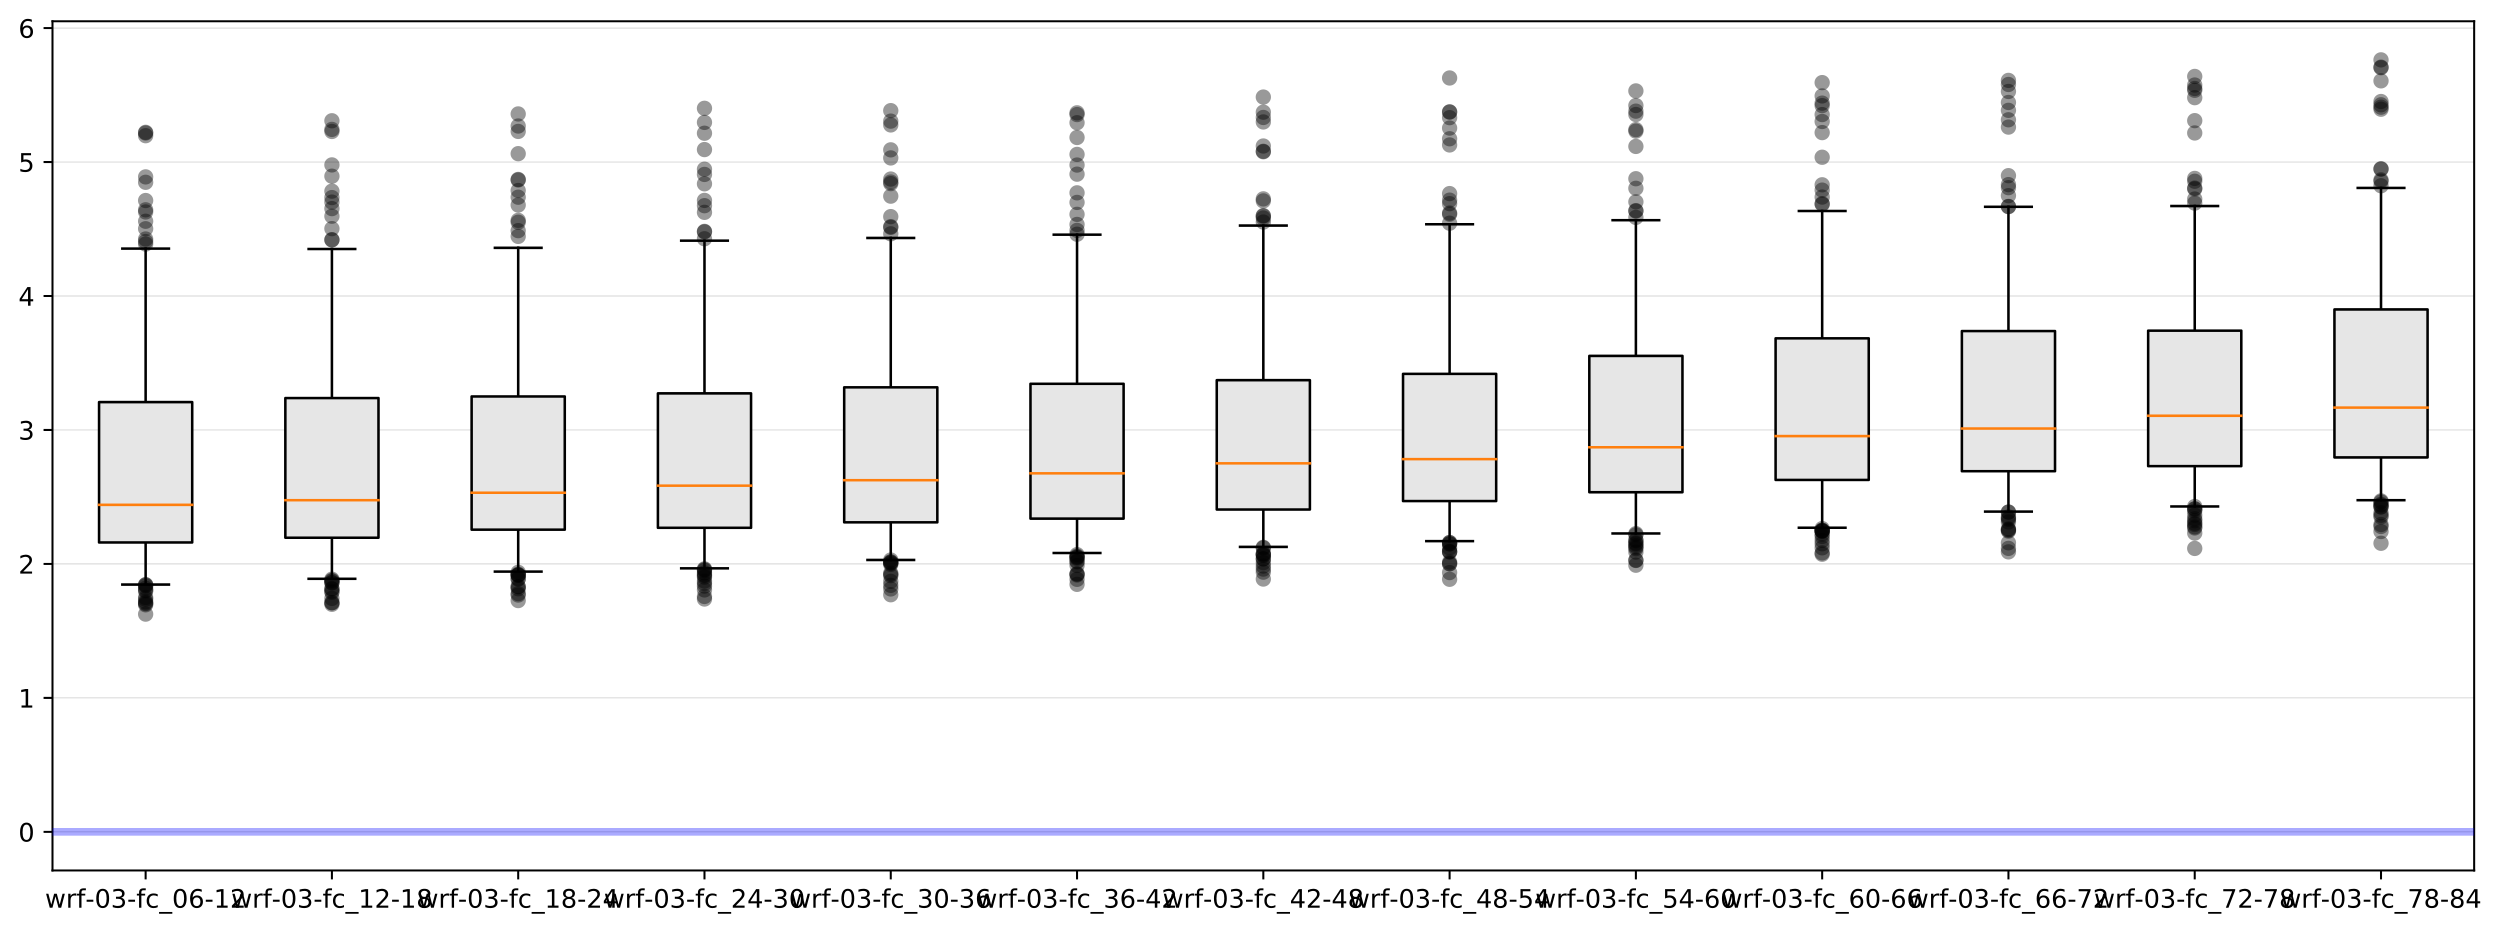 <?xml version="1.0" encoding="utf-8" standalone="no"?>
<!DOCTYPE svg PUBLIC "-//W3C//DTD SVG 1.1//EN"
  "http://www.w3.org/Graphics/SVG/1.1/DTD/svg11.dtd">
<!-- Created with matplotlib (https://matplotlib.org/) -->
<svg height="365.128pt" version="1.1" viewBox="0 0 979.287 365.128" width="979.287pt" xmlns="http://www.w3.org/2000/svg" xmlns:xlink="http://www.w3.org/1999/xlink">
 <defs>
  <style type="text/css">
*{stroke-linecap:butt;stroke-linejoin:round;}
  </style>
 </defs>
 <g id="figure_1">
  <g id="patch_1">
   <path d="M 0 365.128 
L 979.287 365.128 
L 979.287 0 
L 0 0 
z
" style="fill:#ffffff;"/>
  </g>
  <g id="axes_1">
   <g id="patch_2">
    <path d="M 20.562 340.972 
L 969.163 340.972 
L 969.163 8.332 
L 20.562 8.332 
z
" style="fill:#ffffff;"/>
   </g>
   <g id="matplotlib.axis_1">
    <g id="xtick_1">
     <g id="line2d_1">
      <defs>
       <path d="M 0 0 
L 0 3.5 
" id="m4e2020ef7f" style="stroke:#000000;stroke-width:0.8;"/>
      </defs>
      <g>
       <use style="stroke:#000000;stroke-width:0.8;" x="57.047" xlink:href="#m4e2020ef7f" y="340.972"/>
      </g>
     </g>
     <g id="text_1">
      <!-- wrf-03-fc_06-12 -->
      <defs>
       <path d="M 4.203 54.688 
L 13.188 54.688 
L 24.422 12.016 
L 35.594 54.688 
L 46.188 54.688 
L 57.422 12.016 
L 68.609 54.688 
L 77.594 54.688 
L 63.281 0 
L 52.688 0 
L 40.922 44.828 
L 29.109 0 
L 18.5 0 
z
" id="DejaVuSans-119"/>
       <path d="M 41.109 46.297 
Q 39.594 47.172 37.812 47.578 
Q 36.031 48 33.891 48 
Q 26.266 48 22.188 43.047 
Q 18.109 38.094 18.109 28.812 
L 18.109 0 
L 9.078 0 
L 9.078 54.688 
L 18.109 54.688 
L 18.109 46.188 
Q 20.953 51.172 25.484 53.578 
Q 30.031 56 36.531 56 
Q 37.453 56 38.578 55.875 
Q 39.703 55.766 41.062 55.516 
z
" id="DejaVuSans-114"/>
       <path d="M 37.109 75.984 
L 37.109 68.5 
L 28.516 68.5 
Q 23.688 68.5 21.797 66.547 
Q 19.922 64.594 19.922 59.516 
L 19.922 54.688 
L 34.719 54.688 
L 34.719 47.703 
L 19.922 47.703 
L 19.922 0 
L 10.891 0 
L 10.891 47.703 
L 2.297 47.703 
L 2.297 54.688 
L 10.891 54.688 
L 10.891 58.5 
Q 10.891 67.625 15.141 71.797 
Q 19.391 75.984 28.609 75.984 
z
" id="DejaVuSans-102"/>
       <path d="M 4.891 31.391 
L 31.203 31.391 
L 31.203 23.391 
L 4.891 23.391 
z
" id="DejaVuSans-45"/>
       <path d="M 31.781 66.406 
Q 24.172 66.406 20.328 58.906 
Q 16.5 51.422 16.5 36.375 
Q 16.5 21.391 20.328 13.891 
Q 24.172 6.391 31.781 6.391 
Q 39.453 6.391 43.281 13.891 
Q 47.125 21.391 47.125 36.375 
Q 47.125 51.422 43.281 58.906 
Q 39.453 66.406 31.781 66.406 
z
M 31.781 74.219 
Q 44.047 74.219 50.516 64.516 
Q 56.984 54.828 56.984 36.375 
Q 56.984 17.969 50.516 8.266 
Q 44.047 -1.422 31.781 -1.422 
Q 19.531 -1.422 13.062 8.266 
Q 6.594 17.969 6.594 36.375 
Q 6.594 54.828 13.062 64.516 
Q 19.531 74.219 31.781 74.219 
z
" id="DejaVuSans-48"/>
       <path d="M 40.578 39.312 
Q 47.656 37.797 51.625 33 
Q 55.609 28.219 55.609 21.188 
Q 55.609 10.406 48.188 4.484 
Q 40.766 -1.422 27.094 -1.422 
Q 22.516 -1.422 17.656 -0.516 
Q 12.797 0.391 7.625 2.203 
L 7.625 11.719 
Q 11.719 9.328 16.594 8.109 
Q 21.484 6.891 26.812 6.891 
Q 36.078 6.891 40.938 10.547 
Q 45.797 14.203 45.797 21.188 
Q 45.797 27.641 41.281 31.266 
Q 36.766 34.906 28.719 34.906 
L 20.219 34.906 
L 20.219 43.016 
L 29.109 43.016 
Q 36.375 43.016 40.234 45.922 
Q 44.094 48.828 44.094 54.297 
Q 44.094 59.906 40.109 62.906 
Q 36.141 65.922 28.719 65.922 
Q 24.656 65.922 20.016 65.031 
Q 15.375 64.156 9.812 62.312 
L 9.812 71.094 
Q 15.438 72.656 20.344 73.438 
Q 25.25 74.219 29.594 74.219 
Q 40.828 74.219 47.359 69.109 
Q 53.906 64.016 53.906 55.328 
Q 53.906 49.266 50.438 45.094 
Q 46.969 40.922 40.578 39.312 
z
" id="DejaVuSans-51"/>
       <path d="M 48.781 52.594 
L 48.781 44.188 
Q 44.969 46.297 41.141 47.344 
Q 37.312 48.391 33.406 48.391 
Q 24.656 48.391 19.812 42.844 
Q 14.984 37.312 14.984 27.297 
Q 14.984 17.281 19.812 11.734 
Q 24.656 6.203 33.406 6.203 
Q 37.312 6.203 41.141 7.25 
Q 44.969 8.297 48.781 10.406 
L 48.781 2.094 
Q 45.016 0.344 40.984 -0.531 
Q 36.969 -1.422 32.422 -1.422 
Q 20.062 -1.422 12.781 6.344 
Q 5.516 14.109 5.516 27.297 
Q 5.516 40.672 12.859 48.328 
Q 20.219 56 33.016 56 
Q 37.156 56 41.109 55.141 
Q 45.062 54.297 48.781 52.594 
z
" id="DejaVuSans-99"/>
       <path d="M 50.984 -16.609 
L 50.984 -23.578 
L -0.984 -23.578 
L -0.984 -16.609 
z
" id="DejaVuSans-95"/>
       <path d="M 33.016 40.375 
Q 26.375 40.375 22.484 35.828 
Q 18.609 31.297 18.609 23.391 
Q 18.609 15.531 22.484 10.953 
Q 26.375 6.391 33.016 6.391 
Q 39.656 6.391 43.531 10.953 
Q 47.406 15.531 47.406 23.391 
Q 47.406 31.297 43.531 35.828 
Q 39.656 40.375 33.016 40.375 
z
M 52.594 71.297 
L 52.594 62.312 
Q 48.875 64.062 45.094 64.984 
Q 41.312 65.922 37.594 65.922 
Q 27.828 65.922 22.672 59.328 
Q 17.531 52.734 16.797 39.406 
Q 19.672 43.656 24.016 45.922 
Q 28.375 48.188 33.594 48.188 
Q 44.578 48.188 50.953 41.516 
Q 57.328 34.859 57.328 23.391 
Q 57.328 12.156 50.688 5.359 
Q 44.047 -1.422 33.016 -1.422 
Q 20.359 -1.422 13.672 8.266 
Q 6.984 17.969 6.984 36.375 
Q 6.984 53.656 15.188 63.938 
Q 23.391 74.219 37.203 74.219 
Q 40.922 74.219 44.703 73.484 
Q 48.484 72.75 52.594 71.297 
z
" id="DejaVuSans-54"/>
       <path d="M 12.406 8.297 
L 28.516 8.297 
L 28.516 63.922 
L 10.984 60.406 
L 10.984 69.391 
L 28.422 72.906 
L 38.281 72.906 
L 38.281 8.297 
L 54.391 8.297 
L 54.391 0 
L 12.406 0 
z
" id="DejaVuSans-49"/>
       <path d="M 19.188 8.297 
L 53.609 8.297 
L 53.609 0 
L 7.328 0 
L 7.328 8.297 
Q 12.938 14.109 22.625 23.891 
Q 32.328 33.688 34.812 36.531 
Q 39.547 41.844 41.422 45.531 
Q 43.312 49.219 43.312 52.781 
Q 43.312 58.594 39.234 62.25 
Q 35.156 65.922 28.609 65.922 
Q 23.969 65.922 18.812 64.312 
Q 13.672 62.703 7.812 59.422 
L 7.812 69.391 
Q 13.766 71.781 18.938 73 
Q 24.125 74.219 28.422 74.219 
Q 39.75 74.219 46.484 68.547 
Q 53.219 62.891 53.219 53.422 
Q 53.219 48.922 51.531 44.891 
Q 49.859 40.875 45.406 35.406 
Q 44.188 33.984 37.641 27.219 
Q 31.109 20.453 19.188 8.297 
z
" id="DejaVuSans-50"/>
      </defs>
      <g transform="translate(17.638 355.57)scale(0.1 -0.1)">
       <use xlink:href="#DejaVuSans-119"/>
       <use x="81.787" xlink:href="#DejaVuSans-114"/>
       <use x="122.9" xlink:href="#DejaVuSans-102"/>
       <use x="158.027" xlink:href="#DejaVuSans-45"/>
       <use x="194.111" xlink:href="#DejaVuSans-48"/>
       <use x="257.734" xlink:href="#DejaVuSans-51"/>
       <use x="321.357" xlink:href="#DejaVuSans-45"/>
       <use x="357.441" xlink:href="#DejaVuSans-102"/>
       <use x="392.646" xlink:href="#DejaVuSans-99"/>
       <use x="447.627" xlink:href="#DejaVuSans-95"/>
       <use x="497.627" xlink:href="#DejaVuSans-48"/>
       <use x="561.25" xlink:href="#DejaVuSans-54"/>
       <use x="624.873" xlink:href="#DejaVuSans-45"/>
       <use x="660.957" xlink:href="#DejaVuSans-49"/>
       <use x="724.58" xlink:href="#DejaVuSans-50"/>
      </g>
     </g>
    </g>
    <g id="xtick_2">
     <g id="line2d_2">
      <g>
       <use style="stroke:#000000;stroke-width:0.8;" x="130.016" xlink:href="#m4e2020ef7f" y="340.972"/>
      </g>
     </g>
     <g id="text_2">
      <!-- wrf-03-fc_12-18 -->
      <defs>
       <path d="M 31.781 34.625 
Q 24.75 34.625 20.719 30.859 
Q 16.703 27.094 16.703 20.516 
Q 16.703 13.922 20.719 10.156 
Q 24.75 6.391 31.781 6.391 
Q 38.812 6.391 42.859 10.172 
Q 46.922 13.969 46.922 20.516 
Q 46.922 27.094 42.891 30.859 
Q 38.875 34.625 31.781 34.625 
z
M 21.922 38.812 
Q 15.578 40.375 12.031 44.719 
Q 8.5 49.078 8.5 55.328 
Q 8.5 64.062 14.719 69.141 
Q 20.953 74.219 31.781 74.219 
Q 42.672 74.219 48.875 69.141 
Q 55.078 64.062 55.078 55.328 
Q 55.078 49.078 51.531 44.719 
Q 48 40.375 41.703 38.812 
Q 48.828 37.156 52.797 32.312 
Q 56.781 27.484 56.781 20.516 
Q 56.781 9.906 50.312 4.234 
Q 43.844 -1.422 31.781 -1.422 
Q 19.734 -1.422 13.25 4.234 
Q 6.781 9.906 6.781 20.516 
Q 6.781 27.484 10.781 32.312 
Q 14.797 37.156 21.922 38.812 
z
M 18.312 54.391 
Q 18.312 48.734 21.844 45.562 
Q 25.391 42.391 31.781 42.391 
Q 38.141 42.391 41.719 45.562 
Q 45.312 48.734 45.312 54.391 
Q 45.312 60.062 41.719 63.234 
Q 38.141 66.406 31.781 66.406 
Q 25.391 66.406 21.844 63.234 
Q 18.312 60.062 18.312 54.391 
z
" id="DejaVuSans-56"/>
      </defs>
      <g transform="translate(90.607 355.57)scale(0.1 -0.1)">
       <use xlink:href="#DejaVuSans-119"/>
       <use x="81.787" xlink:href="#DejaVuSans-114"/>
       <use x="122.9" xlink:href="#DejaVuSans-102"/>
       <use x="158.027" xlink:href="#DejaVuSans-45"/>
       <use x="194.111" xlink:href="#DejaVuSans-48"/>
       <use x="257.734" xlink:href="#DejaVuSans-51"/>
       <use x="321.357" xlink:href="#DejaVuSans-45"/>
       <use x="357.441" xlink:href="#DejaVuSans-102"/>
       <use x="392.646" xlink:href="#DejaVuSans-99"/>
       <use x="447.627" xlink:href="#DejaVuSans-95"/>
       <use x="497.627" xlink:href="#DejaVuSans-49"/>
       <use x="561.25" xlink:href="#DejaVuSans-50"/>
       <use x="624.873" xlink:href="#DejaVuSans-45"/>
       <use x="660.957" xlink:href="#DejaVuSans-49"/>
       <use x="724.58" xlink:href="#DejaVuSans-56"/>
      </g>
     </g>
    </g>
    <g id="xtick_3">
     <g id="line2d_3">
      <g>
       <use style="stroke:#000000;stroke-width:0.8;" x="202.986" xlink:href="#m4e2020ef7f" y="340.972"/>
      </g>
     </g>
     <g id="text_3">
      <!-- wrf-03-fc_18-24 -->
      <defs>
       <path d="M 37.797 64.312 
L 12.891 25.391 
L 37.797 25.391 
z
M 35.203 72.906 
L 47.609 72.906 
L 47.609 25.391 
L 58.016 25.391 
L 58.016 17.188 
L 47.609 17.188 
L 47.609 0 
L 37.797 0 
L 37.797 17.188 
L 4.891 17.188 
L 4.891 26.703 
z
" id="DejaVuSans-52"/>
      </defs>
      <g transform="translate(163.576 355.57)scale(0.1 -0.1)">
       <use xlink:href="#DejaVuSans-119"/>
       <use x="81.787" xlink:href="#DejaVuSans-114"/>
       <use x="122.9" xlink:href="#DejaVuSans-102"/>
       <use x="158.027" xlink:href="#DejaVuSans-45"/>
       <use x="194.111" xlink:href="#DejaVuSans-48"/>
       <use x="257.734" xlink:href="#DejaVuSans-51"/>
       <use x="321.357" xlink:href="#DejaVuSans-45"/>
       <use x="357.441" xlink:href="#DejaVuSans-102"/>
       <use x="392.646" xlink:href="#DejaVuSans-99"/>
       <use x="447.627" xlink:href="#DejaVuSans-95"/>
       <use x="497.627" xlink:href="#DejaVuSans-49"/>
       <use x="561.25" xlink:href="#DejaVuSans-56"/>
       <use x="624.873" xlink:href="#DejaVuSans-45"/>
       <use x="660.957" xlink:href="#DejaVuSans-50"/>
       <use x="724.58" xlink:href="#DejaVuSans-52"/>
      </g>
     </g>
    </g>
    <g id="xtick_4">
     <g id="line2d_4">
      <g>
       <use style="stroke:#000000;stroke-width:0.8;" x="275.955" xlink:href="#m4e2020ef7f" y="340.972"/>
      </g>
     </g>
     <g id="text_4">
      <!-- wrf-03-fc_24-30 -->
      <g transform="translate(236.545 355.57)scale(0.1 -0.1)">
       <use xlink:href="#DejaVuSans-119"/>
       <use x="81.787" xlink:href="#DejaVuSans-114"/>
       <use x="122.9" xlink:href="#DejaVuSans-102"/>
       <use x="158.027" xlink:href="#DejaVuSans-45"/>
       <use x="194.111" xlink:href="#DejaVuSans-48"/>
       <use x="257.734" xlink:href="#DejaVuSans-51"/>
       <use x="321.357" xlink:href="#DejaVuSans-45"/>
       <use x="357.441" xlink:href="#DejaVuSans-102"/>
       <use x="392.646" xlink:href="#DejaVuSans-99"/>
       <use x="447.627" xlink:href="#DejaVuSans-95"/>
       <use x="497.627" xlink:href="#DejaVuSans-50"/>
       <use x="561.25" xlink:href="#DejaVuSans-52"/>
       <use x="624.873" xlink:href="#DejaVuSans-45"/>
       <use x="660.957" xlink:href="#DejaVuSans-51"/>
       <use x="724.58" xlink:href="#DejaVuSans-48"/>
      </g>
     </g>
    </g>
    <g id="xtick_5">
     <g id="line2d_5">
      <g>
       <use style="stroke:#000000;stroke-width:0.8;" x="348.924" xlink:href="#m4e2020ef7f" y="340.972"/>
      </g>
     </g>
     <g id="text_5">
      <!-- wrf-03-fc_30-36 -->
      <g transform="translate(309.515 355.57)scale(0.1 -0.1)">
       <use xlink:href="#DejaVuSans-119"/>
       <use x="81.787" xlink:href="#DejaVuSans-114"/>
       <use x="122.9" xlink:href="#DejaVuSans-102"/>
       <use x="158.027" xlink:href="#DejaVuSans-45"/>
       <use x="194.111" xlink:href="#DejaVuSans-48"/>
       <use x="257.734" xlink:href="#DejaVuSans-51"/>
       <use x="321.357" xlink:href="#DejaVuSans-45"/>
       <use x="357.441" xlink:href="#DejaVuSans-102"/>
       <use x="392.646" xlink:href="#DejaVuSans-99"/>
       <use x="447.627" xlink:href="#DejaVuSans-95"/>
       <use x="497.627" xlink:href="#DejaVuSans-51"/>
       <use x="561.25" xlink:href="#DejaVuSans-48"/>
       <use x="624.873" xlink:href="#DejaVuSans-45"/>
       <use x="660.957" xlink:href="#DejaVuSans-51"/>
       <use x="724.58" xlink:href="#DejaVuSans-54"/>
      </g>
     </g>
    </g>
    <g id="xtick_6">
     <g id="line2d_6">
      <g>
       <use style="stroke:#000000;stroke-width:0.8;" x="421.893" xlink:href="#m4e2020ef7f" y="340.972"/>
      </g>
     </g>
     <g id="text_6">
      <!-- wrf-03-fc_36-42 -->
      <g transform="translate(382.484 355.57)scale(0.1 -0.1)">
       <use xlink:href="#DejaVuSans-119"/>
       <use x="81.787" xlink:href="#DejaVuSans-114"/>
       <use x="122.9" xlink:href="#DejaVuSans-102"/>
       <use x="158.027" xlink:href="#DejaVuSans-45"/>
       <use x="194.111" xlink:href="#DejaVuSans-48"/>
       <use x="257.734" xlink:href="#DejaVuSans-51"/>
       <use x="321.357" xlink:href="#DejaVuSans-45"/>
       <use x="357.441" xlink:href="#DejaVuSans-102"/>
       <use x="392.646" xlink:href="#DejaVuSans-99"/>
       <use x="447.627" xlink:href="#DejaVuSans-95"/>
       <use x="497.627" xlink:href="#DejaVuSans-51"/>
       <use x="561.25" xlink:href="#DejaVuSans-54"/>
       <use x="624.873" xlink:href="#DejaVuSans-45"/>
       <use x="660.957" xlink:href="#DejaVuSans-52"/>
       <use x="724.58" xlink:href="#DejaVuSans-50"/>
      </g>
     </g>
    </g>
    <g id="xtick_7">
     <g id="line2d_7">
      <g>
       <use style="stroke:#000000;stroke-width:0.8;" x="494.863" xlink:href="#m4e2020ef7f" y="340.972"/>
      </g>
     </g>
     <g id="text_7">
      <!-- wrf-03-fc_42-48 -->
      <g transform="translate(455.453 355.57)scale(0.1 -0.1)">
       <use xlink:href="#DejaVuSans-119"/>
       <use x="81.787" xlink:href="#DejaVuSans-114"/>
       <use x="122.9" xlink:href="#DejaVuSans-102"/>
       <use x="158.027" xlink:href="#DejaVuSans-45"/>
       <use x="194.111" xlink:href="#DejaVuSans-48"/>
       <use x="257.734" xlink:href="#DejaVuSans-51"/>
       <use x="321.357" xlink:href="#DejaVuSans-45"/>
       <use x="357.441" xlink:href="#DejaVuSans-102"/>
       <use x="392.646" xlink:href="#DejaVuSans-99"/>
       <use x="447.627" xlink:href="#DejaVuSans-95"/>
       <use x="497.627" xlink:href="#DejaVuSans-52"/>
       <use x="561.25" xlink:href="#DejaVuSans-50"/>
       <use x="624.873" xlink:href="#DejaVuSans-45"/>
       <use x="660.957" xlink:href="#DejaVuSans-52"/>
       <use x="724.58" xlink:href="#DejaVuSans-56"/>
      </g>
     </g>
    </g>
    <g id="xtick_8">
     <g id="line2d_8">
      <g>
       <use style="stroke:#000000;stroke-width:0.8;" x="567.832" xlink:href="#m4e2020ef7f" y="340.972"/>
      </g>
     </g>
     <g id="text_8">
      <!-- wrf-03-fc_48-54 -->
      <defs>
       <path d="M 10.797 72.906 
L 49.516 72.906 
L 49.516 64.594 
L 19.828 64.594 
L 19.828 46.734 
Q 21.969 47.469 24.109 47.828 
Q 26.266 48.188 28.422 48.188 
Q 40.625 48.188 47.75 41.5 
Q 54.891 34.812 54.891 23.391 
Q 54.891 11.625 47.562 5.094 
Q 40.234 -1.422 26.906 -1.422 
Q 22.312 -1.422 17.547 -0.641 
Q 12.797 0.141 7.719 1.703 
L 7.719 11.625 
Q 12.109 9.234 16.797 8.062 
Q 21.484 6.891 26.703 6.891 
Q 35.156 6.891 40.078 11.328 
Q 45.016 15.766 45.016 23.391 
Q 45.016 31 40.078 35.438 
Q 35.156 39.891 26.703 39.891 
Q 22.75 39.891 18.812 39.016 
Q 14.891 38.141 10.797 36.281 
z
" id="DejaVuSans-53"/>
      </defs>
      <g transform="translate(528.422 355.57)scale(0.1 -0.1)">
       <use xlink:href="#DejaVuSans-119"/>
       <use x="81.787" xlink:href="#DejaVuSans-114"/>
       <use x="122.9" xlink:href="#DejaVuSans-102"/>
       <use x="158.027" xlink:href="#DejaVuSans-45"/>
       <use x="194.111" xlink:href="#DejaVuSans-48"/>
       <use x="257.734" xlink:href="#DejaVuSans-51"/>
       <use x="321.357" xlink:href="#DejaVuSans-45"/>
       <use x="357.441" xlink:href="#DejaVuSans-102"/>
       <use x="392.646" xlink:href="#DejaVuSans-99"/>
       <use x="447.627" xlink:href="#DejaVuSans-95"/>
       <use x="497.627" xlink:href="#DejaVuSans-52"/>
       <use x="561.25" xlink:href="#DejaVuSans-56"/>
       <use x="624.873" xlink:href="#DejaVuSans-45"/>
       <use x="660.957" xlink:href="#DejaVuSans-53"/>
       <use x="724.58" xlink:href="#DejaVuSans-52"/>
      </g>
     </g>
    </g>
    <g id="xtick_9">
     <g id="line2d_9">
      <g>
       <use style="stroke:#000000;stroke-width:0.8;" x="640.801" xlink:href="#m4e2020ef7f" y="340.972"/>
      </g>
     </g>
     <g id="text_9">
      <!-- wrf-03-fc_54-60 -->
      <g transform="translate(601.392 355.57)scale(0.1 -0.1)">
       <use xlink:href="#DejaVuSans-119"/>
       <use x="81.787" xlink:href="#DejaVuSans-114"/>
       <use x="122.9" xlink:href="#DejaVuSans-102"/>
       <use x="158.027" xlink:href="#DejaVuSans-45"/>
       <use x="194.111" xlink:href="#DejaVuSans-48"/>
       <use x="257.734" xlink:href="#DejaVuSans-51"/>
       <use x="321.357" xlink:href="#DejaVuSans-45"/>
       <use x="357.441" xlink:href="#DejaVuSans-102"/>
       <use x="392.646" xlink:href="#DejaVuSans-99"/>
       <use x="447.627" xlink:href="#DejaVuSans-95"/>
       <use x="497.627" xlink:href="#DejaVuSans-53"/>
       <use x="561.25" xlink:href="#DejaVuSans-52"/>
       <use x="624.873" xlink:href="#DejaVuSans-45"/>
       <use x="660.957" xlink:href="#DejaVuSans-54"/>
       <use x="724.58" xlink:href="#DejaVuSans-48"/>
      </g>
     </g>
    </g>
    <g id="xtick_10">
     <g id="line2d_10">
      <g>
       <use style="stroke:#000000;stroke-width:0.8;" x="713.77" xlink:href="#m4e2020ef7f" y="340.972"/>
      </g>
     </g>
     <g id="text_10">
      <!-- wrf-03-fc_60-66 -->
      <g transform="translate(674.361 355.57)scale(0.1 -0.1)">
       <use xlink:href="#DejaVuSans-119"/>
       <use x="81.787" xlink:href="#DejaVuSans-114"/>
       <use x="122.9" xlink:href="#DejaVuSans-102"/>
       <use x="158.027" xlink:href="#DejaVuSans-45"/>
       <use x="194.111" xlink:href="#DejaVuSans-48"/>
       <use x="257.734" xlink:href="#DejaVuSans-51"/>
       <use x="321.357" xlink:href="#DejaVuSans-45"/>
       <use x="357.441" xlink:href="#DejaVuSans-102"/>
       <use x="392.646" xlink:href="#DejaVuSans-99"/>
       <use x="447.627" xlink:href="#DejaVuSans-95"/>
       <use x="497.627" xlink:href="#DejaVuSans-54"/>
       <use x="561.25" xlink:href="#DejaVuSans-48"/>
       <use x="624.873" xlink:href="#DejaVuSans-45"/>
       <use x="660.957" xlink:href="#DejaVuSans-54"/>
       <use x="724.58" xlink:href="#DejaVuSans-54"/>
      </g>
     </g>
    </g>
    <g id="xtick_11">
     <g id="line2d_11">
      <g>
       <use style="stroke:#000000;stroke-width:0.8;" x="786.739" xlink:href="#m4e2020ef7f" y="340.972"/>
      </g>
     </g>
     <g id="text_11">
      <!-- wrf-03-fc_66-72 -->
      <defs>
       <path d="M 8.203 72.906 
L 55.078 72.906 
L 55.078 68.703 
L 28.609 0 
L 18.312 0 
L 43.219 64.594 
L 8.203 64.594 
z
" id="DejaVuSans-55"/>
      </defs>
      <g transform="translate(747.33 355.57)scale(0.1 -0.1)">
       <use xlink:href="#DejaVuSans-119"/>
       <use x="81.787" xlink:href="#DejaVuSans-114"/>
       <use x="122.9" xlink:href="#DejaVuSans-102"/>
       <use x="158.027" xlink:href="#DejaVuSans-45"/>
       <use x="194.111" xlink:href="#DejaVuSans-48"/>
       <use x="257.734" xlink:href="#DejaVuSans-51"/>
       <use x="321.357" xlink:href="#DejaVuSans-45"/>
       <use x="357.441" xlink:href="#DejaVuSans-102"/>
       <use x="392.646" xlink:href="#DejaVuSans-99"/>
       <use x="447.627" xlink:href="#DejaVuSans-95"/>
       <use x="497.627" xlink:href="#DejaVuSans-54"/>
       <use x="561.25" xlink:href="#DejaVuSans-54"/>
       <use x="624.873" xlink:href="#DejaVuSans-45"/>
       <use x="660.957" xlink:href="#DejaVuSans-55"/>
       <use x="724.58" xlink:href="#DejaVuSans-50"/>
      </g>
     </g>
    </g>
    <g id="xtick_12">
     <g id="line2d_12">
      <g>
       <use style="stroke:#000000;stroke-width:0.8;" x="859.709" xlink:href="#m4e2020ef7f" y="340.972"/>
      </g>
     </g>
     <g id="text_12">
      <!-- wrf-03-fc_72-78 -->
      <g transform="translate(820.299 355.57)scale(0.1 -0.1)">
       <use xlink:href="#DejaVuSans-119"/>
       <use x="81.787" xlink:href="#DejaVuSans-114"/>
       <use x="122.9" xlink:href="#DejaVuSans-102"/>
       <use x="158.027" xlink:href="#DejaVuSans-45"/>
       <use x="194.111" xlink:href="#DejaVuSans-48"/>
       <use x="257.734" xlink:href="#DejaVuSans-51"/>
       <use x="321.357" xlink:href="#DejaVuSans-45"/>
       <use x="357.441" xlink:href="#DejaVuSans-102"/>
       <use x="392.646" xlink:href="#DejaVuSans-99"/>
       <use x="447.627" xlink:href="#DejaVuSans-95"/>
       <use x="497.627" xlink:href="#DejaVuSans-55"/>
       <use x="561.25" xlink:href="#DejaVuSans-50"/>
       <use x="624.873" xlink:href="#DejaVuSans-45"/>
       <use x="660.957" xlink:href="#DejaVuSans-55"/>
       <use x="724.58" xlink:href="#DejaVuSans-56"/>
      </g>
     </g>
    </g>
    <g id="xtick_13">
     <g id="line2d_13">
      <g>
       <use style="stroke:#000000;stroke-width:0.8;" x="932.678" xlink:href="#m4e2020ef7f" y="340.972"/>
      </g>
     </g>
     <g id="text_13">
      <!-- wrf-03-fc_78-84 -->
      <g transform="translate(893.269 355.57)scale(0.1 -0.1)">
       <use xlink:href="#DejaVuSans-119"/>
       <use x="81.787" xlink:href="#DejaVuSans-114"/>
       <use x="122.9" xlink:href="#DejaVuSans-102"/>
       <use x="158.027" xlink:href="#DejaVuSans-45"/>
       <use x="194.111" xlink:href="#DejaVuSans-48"/>
       <use x="257.734" xlink:href="#DejaVuSans-51"/>
       <use x="321.357" xlink:href="#DejaVuSans-45"/>
       <use x="357.441" xlink:href="#DejaVuSans-102"/>
       <use x="392.646" xlink:href="#DejaVuSans-99"/>
       <use x="447.627" xlink:href="#DejaVuSans-95"/>
       <use x="497.627" xlink:href="#DejaVuSans-55"/>
       <use x="561.25" xlink:href="#DejaVuSans-56"/>
       <use x="624.873" xlink:href="#DejaVuSans-45"/>
       <use x="660.957" xlink:href="#DejaVuSans-56"/>
       <use x="724.58" xlink:href="#DejaVuSans-52"/>
      </g>
     </g>
    </g>
   </g>
   <g id="matplotlib.axis_2">
    <g id="ytick_1">
     <g id="line2d_14">
      <path clip-path="url(#pef58223541)" d="M 20.562 325.852 
L 969.163 325.852 
" style="fill:none;stroke:#bfbfbf;stroke-linecap:square;stroke-width:0.25;"/>
     </g>
     <g id="line2d_15">
      <defs>
       <path d="M 0 0 
L -3.5 0 
" id="mc80fafb4c0" style="stroke:#000000;stroke-width:0.8;"/>
      </defs>
      <g>
       <use style="stroke:#000000;stroke-width:0.8;" x="20.562" xlink:href="#mc80fafb4c0" y="325.852"/>
      </g>
     </g>
     <g id="text_14">
      <!-- 0 -->
      <g transform="translate(7.2 329.651)scale(0.1 -0.1)">
       <use xlink:href="#DejaVuSans-48"/>
      </g>
     </g>
    </g>
    <g id="ytick_2">
     <g id="line2d_16">
      <path clip-path="url(#pef58223541)" d="M 20.562 273.376 
L 969.163 273.376 
" style="fill:none;stroke:#bfbfbf;stroke-linecap:square;stroke-width:0.25;"/>
     </g>
     <g id="line2d_17">
      <g>
       <use style="stroke:#000000;stroke-width:0.8;" x="20.562" xlink:href="#mc80fafb4c0" y="273.376"/>
      </g>
     </g>
     <g id="text_15">
      <!-- 1 -->
      <g transform="translate(7.2 277.175)scale(0.1 -0.1)">
       <use xlink:href="#DejaVuSans-49"/>
      </g>
     </g>
    </g>
    <g id="ytick_3">
     <g id="line2d_18">
      <path clip-path="url(#pef58223541)" d="M 20.562 220.901 
L 969.163 220.901 
" style="fill:none;stroke:#bfbfbf;stroke-linecap:square;stroke-width:0.25;"/>
     </g>
     <g id="line2d_19">
      <g>
       <use style="stroke:#000000;stroke-width:0.8;" x="20.562" xlink:href="#mc80fafb4c0" y="220.901"/>
      </g>
     </g>
     <g id="text_16">
      <!-- 2 -->
      <g transform="translate(7.2 224.7)scale(0.1 -0.1)">
       <use xlink:href="#DejaVuSans-50"/>
      </g>
     </g>
    </g>
    <g id="ytick_4">
     <g id="line2d_20">
      <path clip-path="url(#pef58223541)" d="M 20.562 168.425 
L 969.163 168.425 
" style="fill:none;stroke:#bfbfbf;stroke-linecap:square;stroke-width:0.25;"/>
     </g>
     <g id="line2d_21">
      <g>
       <use style="stroke:#000000;stroke-width:0.8;" x="20.562" xlink:href="#mc80fafb4c0" y="168.425"/>
      </g>
     </g>
     <g id="text_17">
      <!-- 3 -->
      <g transform="translate(7.2 172.225)scale(0.1 -0.1)">
       <use xlink:href="#DejaVuSans-51"/>
      </g>
     </g>
    </g>
    <g id="ytick_5">
     <g id="line2d_22">
      <path clip-path="url(#pef58223541)" d="M 20.562 115.95 
L 969.163 115.95 
" style="fill:none;stroke:#bfbfbf;stroke-linecap:square;stroke-width:0.25;"/>
     </g>
     <g id="line2d_23">
      <g>
       <use style="stroke:#000000;stroke-width:0.8;" x="20.562" xlink:href="#mc80fafb4c0" y="115.95"/>
      </g>
     </g>
     <g id="text_18">
      <!-- 4 -->
      <g transform="translate(7.2 119.749)scale(0.1 -0.1)">
       <use xlink:href="#DejaVuSans-52"/>
      </g>
     </g>
    </g>
    <g id="ytick_6">
     <g id="line2d_24">
      <path clip-path="url(#pef58223541)" d="M 20.562 63.475 
L 969.163 63.475 
" style="fill:none;stroke:#bfbfbf;stroke-linecap:square;stroke-width:0.25;"/>
     </g>
     <g id="line2d_25">
      <g>
       <use style="stroke:#000000;stroke-width:0.8;" x="20.562" xlink:href="#mc80fafb4c0" y="63.475"/>
      </g>
     </g>
     <g id="text_19">
      <!-- 5 -->
      <g transform="translate(7.2 67.274)scale(0.1 -0.1)">
       <use xlink:href="#DejaVuSans-53"/>
      </g>
     </g>
    </g>
    <g id="ytick_7">
     <g id="line2d_26">
      <path clip-path="url(#pef58223541)" d="M 20.562 10.999 
L 969.163 10.999 
" style="fill:none;stroke:#bfbfbf;stroke-linecap:square;stroke-width:0.25;"/>
     </g>
     <g id="line2d_27">
      <g>
       <use style="stroke:#000000;stroke-width:0.8;" x="20.562" xlink:href="#mc80fafb4c0" y="10.999"/>
      </g>
     </g>
     <g id="text_20">
      <!-- 6 -->
      <g transform="translate(7.2 14.798)scale(0.1 -0.1)">
       <use xlink:href="#DejaVuSans-54"/>
      </g>
     </g>
    </g>
   </g>
   <g id="patch_3">
    <path d="M 20.562 340.972 
L 20.562 8.332 
" style="fill:none;stroke:#000000;stroke-linecap:square;stroke-linejoin:miter;stroke-width:0.8;"/>
   </g>
   <g id="patch_4">
    <path d="M 969.163 340.972 
L 969.163 8.332 
" style="fill:none;stroke:#000000;stroke-linecap:square;stroke-linejoin:miter;stroke-width:0.8;"/>
   </g>
   <g id="patch_5">
    <path d="M 20.562 340.972 
L 969.163 340.972 
" style="fill:none;stroke:#000000;stroke-linecap:square;stroke-linejoin:miter;stroke-width:0.8;"/>
   </g>
   <g id="patch_6">
    <path d="M 20.562 8.332 
L 969.163 8.332 
" style="fill:none;stroke:#000000;stroke-linecap:square;stroke-linejoin:miter;stroke-width:0.8;"/>
   </g>
   <g id="line2d_28">
    <path clip-path="url(#pef58223541)" d="M 20.562 325.852 
L 969.163 325.852 
" style="fill:none;stroke:#0000ff;stroke-linecap:square;stroke-opacity:0.333;stroke-width:3;"/>
   </g>
   <g id="line2d_29">
    <path clip-path="url(#pef58223541)" d="M 57.047 212.494 
L 57.047 228.982 
" style="fill:none;stroke:#000000;stroke-linecap:square;"/>
   </g>
   <g id="line2d_30">
    <path clip-path="url(#pef58223541)" d="M 57.047 157.511 
L 57.047 97.374 
" style="fill:none;stroke:#000000;stroke-linecap:square;"/>
   </g>
   <g id="line2d_31">
    <path clip-path="url(#pef58223541)" d="M 47.926 228.982 
L 66.168 228.982 
" style="fill:none;stroke:#000000;stroke-linecap:square;"/>
   </g>
   <g id="line2d_32">
    <path clip-path="url(#pef58223541)" d="M 47.926 97.374 
L 66.168 97.374 
" style="fill:none;stroke:#000000;stroke-linecap:square;"/>
   </g>
   <g id="line2d_33">
    <defs>
     <path d="M 0 3 
C 0.796 3 1.559 2.684 2.121 2.121 
C 2.684 1.559 3 0.796 3 0 
C 3 -0.796 2.684 -1.559 2.121 -2.121 
C 1.559 -2.684 0.796 -3 0 -3 
C -0.796 -3 -1.559 -2.684 -2.121 -2.121 
C -2.684 -1.559 -3 -0.796 -3 0 
C -3 0.796 -2.684 1.559 -2.121 2.121 
C -1.559 2.684 -0.796 3 0 3 
z
" id="m950268e7b5" style="stroke:#000000;stroke-opacity:0;"/>
    </defs>
    <g clip-path="url(#pef58223541)">
     <use style="fill-opacity:0.4;stroke:#000000;stroke-opacity:0;" x="57.047" xlink:href="#m950268e7b5" y="240.563"/>
     <use style="fill-opacity:0.4;stroke:#000000;stroke-opacity:0;" x="57.047" xlink:href="#m950268e7b5" y="234.014"/>
     <use style="fill-opacity:0.4;stroke:#000000;stroke-opacity:0;" x="57.047" xlink:href="#m950268e7b5" y="229.087"/>
     <use style="fill-opacity:0.4;stroke:#000000;stroke-opacity:0;" x="57.047" xlink:href="#m950268e7b5" y="236.916"/>
     <use style="fill-opacity:0.4;stroke:#000000;stroke-opacity:0;" x="57.047" xlink:href="#m950268e7b5" y="235.709"/>
     <use style="fill-opacity:0.4;stroke:#000000;stroke-opacity:0;" x="57.047" xlink:href="#m950268e7b5" y="229.035"/>
     <use style="fill-opacity:0.4;stroke:#000000;stroke-opacity:0;" x="57.047" xlink:href="#m950268e7b5" y="229.475"/>
     <use style="fill-opacity:0.4;stroke:#000000;stroke-opacity:0;" x="57.047" xlink:href="#m950268e7b5" y="231.485"/>
     <use style="fill-opacity:0.4;stroke:#000000;stroke-opacity:0;" x="57.047" xlink:href="#m950268e7b5" y="230.446"/>
     <use style="fill-opacity:0.4;stroke:#000000;stroke-opacity:0;" x="57.047" xlink:href="#m950268e7b5" y="236.486"/>
     <use style="fill-opacity:0.4;stroke:#000000;stroke-opacity:0;" x="57.047" xlink:href="#m950268e7b5" y="236.176"/>
     <use style="fill-opacity:0.4;stroke:#000000;stroke-opacity:0;" x="57.047" xlink:href="#m950268e7b5" y="234.702"/>
     <use style="fill-opacity:0.4;stroke:#000000;stroke-opacity:0;" x="57.047" xlink:href="#m950268e7b5" y="231.233"/>
     <use style="fill-opacity:0.4;stroke:#000000;stroke-opacity:0;" x="57.047" xlink:href="#m950268e7b5" y="95.605"/>
     <use style="fill-opacity:0.4;stroke:#000000;stroke-opacity:0;" x="57.047" xlink:href="#m950268e7b5" y="94.619"/>
     <use style="fill-opacity:0.4;stroke:#000000;stroke-opacity:0;" x="57.047" xlink:href="#m950268e7b5" y="89.602"/>
     <use style="fill-opacity:0.4;stroke:#000000;stroke-opacity:0;" x="57.047" xlink:href="#m950268e7b5" y="52.093"/>
     <use style="fill-opacity:0.4;stroke:#000000;stroke-opacity:0;" x="57.047" xlink:href="#m950268e7b5" y="53.153"/>
     <use style="fill-opacity:0.4;stroke:#000000;stroke-opacity:0;" x="57.047" xlink:href="#m950268e7b5" y="69.289"/>
     <use style="fill-opacity:0.4;stroke:#000000;stroke-opacity:0;" x="57.047" xlink:href="#m950268e7b5" y="78.551"/>
     <use style="fill-opacity:0.4;stroke:#000000;stroke-opacity:0;" x="57.047" xlink:href="#m950268e7b5" y="82.187"/>
     <use style="fill-opacity:0.4;stroke:#000000;stroke-opacity:0;" x="57.047" xlink:href="#m950268e7b5" y="83.027"/>
     <use style="fill-opacity:0.4;stroke:#000000;stroke-opacity:0;" x="57.047" xlink:href="#m950268e7b5" y="51.841"/>
     <use style="fill-opacity:0.4;stroke:#000000;stroke-opacity:0;" x="57.047" xlink:href="#m950268e7b5" y="71.409"/>
     <use style="fill-opacity:0.4;stroke:#000000;stroke-opacity:0;" x="57.047" xlink:href="#m950268e7b5" y="86.669"/>
     <use style="fill-opacity:0.4;stroke:#000000;stroke-opacity:0;" x="57.047" xlink:href="#m950268e7b5" y="93.622"/>
    </g>
   </g>
   <g id="line2d_34">
    <path clip-path="url(#pef58223541)" d="M 130.016 210.629 
L 130.016 226.72 
" style="fill:none;stroke:#000000;stroke-linecap:square;"/>
   </g>
   <g id="line2d_35">
    <path clip-path="url(#pef58223541)" d="M 130.016 155.928 
L 130.016 97.536 
" style="fill:none;stroke:#000000;stroke-linecap:square;"/>
   </g>
   <g id="line2d_36">
    <path clip-path="url(#pef58223541)" d="M 120.895 226.72 
L 139.137 226.72 
" style="fill:none;stroke:#000000;stroke-linecap:square;"/>
   </g>
   <g id="line2d_37">
    <path clip-path="url(#pef58223541)" d="M 120.895 97.536 
L 139.137 97.536 
" style="fill:none;stroke:#000000;stroke-linecap:square;"/>
   </g>
   <g id="line2d_38">
    <g clip-path="url(#pef58223541)">
     <use style="fill-opacity:0.4;stroke:#000000;stroke-opacity:0;" x="130.016" xlink:href="#m950268e7b5" y="236.712"/>
     <use style="fill-opacity:0.4;stroke:#000000;stroke-opacity:0;" x="130.016" xlink:href="#m950268e7b5" y="230.583"/>
     <use style="fill-opacity:0.4;stroke:#000000;stroke-opacity:0;" x="130.016" xlink:href="#m950268e7b5" y="228.195"/>
     <use style="fill-opacity:0.4;stroke:#000000;stroke-opacity:0;" x="130.016" xlink:href="#m950268e7b5" y="236.077"/>
     <use style="fill-opacity:0.4;stroke:#000000;stroke-opacity:0;" x="130.016" xlink:href="#m950268e7b5" y="227.35"/>
     <use style="fill-opacity:0.4;stroke:#000000;stroke-opacity:0;" x="130.016" xlink:href="#m950268e7b5" y="236.113"/>
     <use style="fill-opacity:0.4;stroke:#000000;stroke-opacity:0;" x="130.016" xlink:href="#m950268e7b5" y="228.321"/>
     <use style="fill-opacity:0.4;stroke:#000000;stroke-opacity:0;" x="130.016" xlink:href="#m950268e7b5" y="227.649"/>
     <use style="fill-opacity:0.4;stroke:#000000;stroke-opacity:0;" x="130.016" xlink:href="#m950268e7b5" y="226.878"/>
     <use style="fill-opacity:0.4;stroke:#000000;stroke-opacity:0;" x="130.016" xlink:href="#m950268e7b5" y="231.574"/>
     <use style="fill-opacity:0.4;stroke:#000000;stroke-opacity:0;" x="130.016" xlink:href="#m950268e7b5" y="230.782"/>
     <use style="fill-opacity:0.4;stroke:#000000;stroke-opacity:0;" x="130.016" xlink:href="#m950268e7b5" y="234.408"/>
     <use style="fill-opacity:0.4;stroke:#000000;stroke-opacity:0;" x="130.016" xlink:href="#m950268e7b5" y="232.026"/>
     <use style="fill-opacity:0.4;stroke:#000000;stroke-opacity:0;" x="130.016" xlink:href="#m950268e7b5" y="81.715"/>
     <use style="fill-opacity:0.4;stroke:#000000;stroke-opacity:0;" x="130.016" xlink:href="#m950268e7b5" y="93.984"/>
     <use style="fill-opacity:0.4;stroke:#000000;stroke-opacity:0;" x="130.016" xlink:href="#m950268e7b5" y="84.685"/>
     <use style="fill-opacity:0.4;stroke:#000000;stroke-opacity:0;" x="130.016" xlink:href="#m950268e7b5" y="47.307"/>
     <use style="fill-opacity:0.4;stroke:#000000;stroke-opacity:0;" x="130.016" xlink:href="#m950268e7b5" y="50.692"/>
     <use style="fill-opacity:0.4;stroke:#000000;stroke-opacity:0;" x="130.016" xlink:href="#m950268e7b5" y="64.598"/>
     <use style="fill-opacity:0.4;stroke:#000000;stroke-opacity:0;" x="130.016" xlink:href="#m950268e7b5" y="74.878"/>
     <use style="fill-opacity:0.4;stroke:#000000;stroke-opacity:0;" x="130.016" xlink:href="#m950268e7b5" y="77.396"/>
     <use style="fill-opacity:0.4;stroke:#000000;stroke-opacity:0;" x="130.016" xlink:href="#m950268e7b5" y="79.165"/>
     <use style="fill-opacity:0.4;stroke:#000000;stroke-opacity:0;" x="130.016" xlink:href="#m950268e7b5" y="51.494"/>
     <use style="fill-opacity:0.4;stroke:#000000;stroke-opacity:0;" x="130.016" xlink:href="#m950268e7b5" y="69.021"/>
     <use style="fill-opacity:0.4;stroke:#000000;stroke-opacity:0;" x="130.016" xlink:href="#m950268e7b5" y="89.56"/>
     <use style="fill-opacity:0.4;stroke:#000000;stroke-opacity:0;" x="130.016" xlink:href="#m950268e7b5" y="93.9"/>
    </g>
   </g>
   <g id="line2d_39">
    <path clip-path="url(#pef58223541)" d="M 202.986 207.483 
L 202.986 223.902 
" style="fill:none;stroke:#000000;stroke-linecap:square;"/>
   </g>
   <g id="line2d_40">
    <path clip-path="url(#pef58223541)" d="M 202.986 155.296 
L 202.986 97.08 
" style="fill:none;stroke:#000000;stroke-linecap:square;"/>
   </g>
   <g id="line2d_41">
    <path clip-path="url(#pef58223541)" d="M 193.864 223.902 
L 212.107 223.902 
" style="fill:none;stroke:#000000;stroke-linecap:square;"/>
   </g>
   <g id="line2d_42">
    <path clip-path="url(#pef58223541)" d="M 193.864 97.08 
L 212.107 97.08 
" style="fill:none;stroke:#000000;stroke-linecap:square;"/>
   </g>
   <g id="line2d_43">
    <g clip-path="url(#pef58223541)">
     <use style="fill-opacity:0.4;stroke:#000000;stroke-opacity:0;" x="202.986" xlink:href="#m950268e7b5" y="230.625"/>
     <use style="fill-opacity:0.4;stroke:#000000;stroke-opacity:0;" x="202.986" xlink:href="#m950268e7b5" y="229.769"/>
     <use style="fill-opacity:0.4;stroke:#000000;stroke-opacity:0;" x="202.986" xlink:href="#m950268e7b5" y="235.253"/>
     <use style="fill-opacity:0.4;stroke:#000000;stroke-opacity:0;" x="202.986" xlink:href="#m950268e7b5" y="225.33"/>
     <use style="fill-opacity:0.4;stroke:#000000;stroke-opacity:0;" x="202.986" xlink:href="#m950268e7b5" y="233.08"/>
     <use style="fill-opacity:0.4;stroke:#000000;stroke-opacity:0;" x="202.986" xlink:href="#m950268e7b5" y="225.22"/>
     <use style="fill-opacity:0.4;stroke:#000000;stroke-opacity:0;" x="202.986" xlink:href="#m950268e7b5" y="224.186"/>
     <use style="fill-opacity:0.4;stroke:#000000;stroke-opacity:0;" x="202.986" xlink:href="#m950268e7b5" y="226.831"/>
     <use style="fill-opacity:0.4;stroke:#000000;stroke-opacity:0;" x="202.986" xlink:href="#m950268e7b5" y="225.272"/>
     <use style="fill-opacity:0.4;stroke:#000000;stroke-opacity:0;" x="202.986" xlink:href="#m950268e7b5" y="226.657"/>
     <use style="fill-opacity:0.4;stroke:#000000;stroke-opacity:0;" x="202.986" xlink:href="#m950268e7b5" y="232.519"/>
     <use style="fill-opacity:0.4;stroke:#000000;stroke-opacity:0;" x="202.986" xlink:href="#m950268e7b5" y="229.879"/>
     <use style="fill-opacity:0.4;stroke:#000000;stroke-opacity:0;" x="202.986" xlink:href="#m950268e7b5" y="224.936"/>
     <use style="fill-opacity:0.4;stroke:#000000;stroke-opacity:0;" x="202.986" xlink:href="#m950268e7b5" y="80.319"/>
     <use style="fill-opacity:0.4;stroke:#000000;stroke-opacity:0;" x="202.986" xlink:href="#m950268e7b5" y="92.598"/>
     <use style="fill-opacity:0.4;stroke:#000000;stroke-opacity:0;" x="202.986" xlink:href="#m950268e7b5" y="87.052"/>
     <use style="fill-opacity:0.4;stroke:#000000;stroke-opacity:0;" x="202.986" xlink:href="#m950268e7b5" y="44.636"/>
     <use style="fill-opacity:0.4;stroke:#000000;stroke-opacity:0;" x="202.986" xlink:href="#m950268e7b5" y="49.364"/>
     <use style="fill-opacity:0.4;stroke:#000000;stroke-opacity:0;" x="202.986" xlink:href="#m950268e7b5" y="60.195"/>
     <use style="fill-opacity:0.4;stroke:#000000;stroke-opacity:0;" x="202.986" xlink:href="#m950268e7b5" y="77.244"/>
     <use style="fill-opacity:0.4;stroke:#000000;stroke-opacity:0;" x="202.986" xlink:href="#m950268e7b5" y="70.291"/>
     <use style="fill-opacity:0.4;stroke:#000000;stroke-opacity:0;" x="202.986" xlink:href="#m950268e7b5" y="74.626"/>
     <use style="fill-opacity:0.4;stroke:#000000;stroke-opacity:0;" x="202.986" xlink:href="#m950268e7b5" y="51.479"/>
     <use style="fill-opacity:0.4;stroke:#000000;stroke-opacity:0;" x="202.986" xlink:href="#m950268e7b5" y="70.496"/>
     <use style="fill-opacity:0.4;stroke:#000000;stroke-opacity:0;" x="202.986" xlink:href="#m950268e7b5" y="90.347"/>
     <use style="fill-opacity:0.4;stroke:#000000;stroke-opacity:0;" x="202.986" xlink:href="#m950268e7b5" y="86.307"/>
    </g>
   </g>
   <g id="line2d_44">
    <path clip-path="url(#pef58223541)" d="M 275.955 206.753 
L 275.955 222.633 
" style="fill:none;stroke:#000000;stroke-linecap:square;"/>
   </g>
   <g id="line2d_45">
    <path clip-path="url(#pef58223541)" d="M 275.955 154.087 
L 275.955 94.267 
" style="fill:none;stroke:#000000;stroke-linecap:square;"/>
   </g>
   <g id="line2d_46">
    <path clip-path="url(#pef58223541)" d="M 266.834 222.633 
L 285.076 222.633 
" style="fill:none;stroke:#000000;stroke-linecap:square;"/>
   </g>
   <g id="line2d_47">
    <path clip-path="url(#pef58223541)" d="M 266.834 94.267 
L 285.076 94.267 
" style="fill:none;stroke:#000000;stroke-linecap:square;"/>
   </g>
   <g id="line2d_48">
    <g clip-path="url(#pef58223541)">
     <use style="fill-opacity:0.4;stroke:#000000;stroke-opacity:0;" x="275.955" xlink:href="#m950268e7b5" y="224.406"/>
     <use style="fill-opacity:0.4;stroke:#000000;stroke-opacity:0;" x="275.955" xlink:href="#m950268e7b5" y="228.541"/>
     <use style="fill-opacity:0.4;stroke:#000000;stroke-opacity:0;" x="275.955" xlink:href="#m950268e7b5" y="234.644"/>
     <use style="fill-opacity:0.4;stroke:#000000;stroke-opacity:0;" x="275.955" xlink:href="#m950268e7b5" y="226.075"/>
     <use style="fill-opacity:0.4;stroke:#000000;stroke-opacity:0;" x="275.955" xlink:href="#m950268e7b5" y="233.647"/>
     <use style="fill-opacity:0.4;stroke:#000000;stroke-opacity:0;" x="275.955" xlink:href="#m950268e7b5" y="227.612"/>
     <use style="fill-opacity:0.4;stroke:#000000;stroke-opacity:0;" x="275.955" xlink:href="#m950268e7b5" y="223.435"/>
     <use style="fill-opacity:0.4;stroke:#000000;stroke-opacity:0;" x="275.955" xlink:href="#m950268e7b5" y="225.146"/>
     <use style="fill-opacity:0.4;stroke:#000000;stroke-opacity:0;" x="275.955" xlink:href="#m950268e7b5" y="223.115"/>
     <use style="fill-opacity:0.4;stroke:#000000;stroke-opacity:0;" x="275.955" xlink:href="#m950268e7b5" y="222.827"/>
     <use style="fill-opacity:0.4;stroke:#000000;stroke-opacity:0;" x="275.955" xlink:href="#m950268e7b5" y="229.58"/>
     <use style="fill-opacity:0.4;stroke:#000000;stroke-opacity:0;" x="275.955" xlink:href="#m950268e7b5" y="231.086"/>
     <use style="fill-opacity:0.4;stroke:#000000;stroke-opacity:0;" x="275.955" xlink:href="#m950268e7b5" y="225.508"/>
     <use style="fill-opacity:0.4;stroke:#000000;stroke-opacity:0;" x="275.955" xlink:href="#m950268e7b5" y="78.504"/>
     <use style="fill-opacity:0.4;stroke:#000000;stroke-opacity:0;" x="275.955" xlink:href="#m950268e7b5" y="90.641"/>
     <use style="fill-opacity:0.4;stroke:#000000;stroke-opacity:0;" x="275.955" xlink:href="#m950268e7b5" y="83.179"/>
     <use style="fill-opacity:0.4;stroke:#000000;stroke-opacity:0;" x="275.955" xlink:href="#m950268e7b5" y="42.427"/>
     <use style="fill-opacity:0.4;stroke:#000000;stroke-opacity:0;" x="275.955" xlink:href="#m950268e7b5" y="47.947"/>
     <use style="fill-opacity:0.4;stroke:#000000;stroke-opacity:0;" x="275.955" xlink:href="#m950268e7b5" y="58.589"/>
     <use style="fill-opacity:0.4;stroke:#000000;stroke-opacity:0;" x="275.955" xlink:href="#m950268e7b5" y="80.571"/>
     <use style="fill-opacity:0.4;stroke:#000000;stroke-opacity:0;" x="275.955" xlink:href="#m950268e7b5" y="68.329"/>
     <use style="fill-opacity:0.4;stroke:#000000;stroke-opacity:0;" x="275.955" xlink:href="#m950268e7b5" y="72.002"/>
     <use style="fill-opacity:0.4;stroke:#000000;stroke-opacity:0;" x="275.955" xlink:href="#m950268e7b5" y="52.192"/>
     <use style="fill-opacity:0.4;stroke:#000000;stroke-opacity:0;" x="275.955" xlink:href="#m950268e7b5" y="66.282"/>
     <use style="fill-opacity:0.4;stroke:#000000;stroke-opacity:0;" x="275.955" xlink:href="#m950268e7b5" y="93.527"/>
     <use style="fill-opacity:0.4;stroke:#000000;stroke-opacity:0;" x="275.955" xlink:href="#m950268e7b5" y="90.814"/>
    </g>
   </g>
   <g id="line2d_49">
    <path clip-path="url(#pef58223541)" d="M 348.924 204.612 
L 348.924 219.348 
" style="fill:none;stroke:#000000;stroke-linecap:square;"/>
   </g>
   <g id="line2d_50">
    <path clip-path="url(#pef58223541)" d="M 348.924 151.72 
L 348.924 93.218 
" style="fill:none;stroke:#000000;stroke-linecap:square;"/>
   </g>
   <g id="line2d_51">
    <path clip-path="url(#pef58223541)" d="M 339.803 219.348 
L 358.045 219.348 
" style="fill:none;stroke:#000000;stroke-linecap:square;"/>
   </g>
   <g id="line2d_52">
    <path clip-path="url(#pef58223541)" d="M 339.803 93.218 
L 358.045 93.218 
" style="fill:none;stroke:#000000;stroke-linecap:square;"/>
   </g>
   <g id="line2d_53">
    <g clip-path="url(#pef58223541)">
     <use style="fill-opacity:0.4;stroke:#000000;stroke-opacity:0;" x="348.924" xlink:href="#m950268e7b5" y="220.072"/>
     <use style="fill-opacity:0.4;stroke:#000000;stroke-opacity:0;" x="348.924" xlink:href="#m950268e7b5" y="227.728"/>
     <use style="fill-opacity:0.4;stroke:#000000;stroke-opacity:0;" x="348.924" xlink:href="#m950268e7b5" y="232.97"/>
     <use style="fill-opacity:0.4;stroke:#000000;stroke-opacity:0;" x="348.924" xlink:href="#m950268e7b5" y="219.369"/>
     <use style="fill-opacity:0.4;stroke:#000000;stroke-opacity:0;" x="348.924" xlink:href="#m950268e7b5" y="224.516"/>
     <use style="fill-opacity:0.4;stroke:#000000;stroke-opacity:0;" x="348.924" xlink:href="#m950268e7b5" y="230.693"/>
     <use style="fill-opacity:0.4;stroke:#000000;stroke-opacity:0;" x="348.924" xlink:href="#m950268e7b5" y="221.095"/>
     <use style="fill-opacity:0.4;stroke:#000000;stroke-opacity:0;" x="348.924" xlink:href="#m950268e7b5" y="220.623"/>
     <use style="fill-opacity:0.4;stroke:#000000;stroke-opacity:0;" x="348.924" xlink:href="#m950268e7b5" y="225.482"/>
     <use style="fill-opacity:0.4;stroke:#000000;stroke-opacity:0;" x="348.924" xlink:href="#m950268e7b5" y="220.455"/>
     <use style="fill-opacity:0.4;stroke:#000000;stroke-opacity:0;" x="348.924" xlink:href="#m950268e7b5" y="220.208"/>
     <use style="fill-opacity:0.4;stroke:#000000;stroke-opacity:0;" x="348.924" xlink:href="#m950268e7b5" y="225.015"/>
     <use style="fill-opacity:0.4;stroke:#000000;stroke-opacity:0;" x="348.924" xlink:href="#m950268e7b5" y="229.292"/>
     <use style="fill-opacity:0.4;stroke:#000000;stroke-opacity:0;" x="348.924" xlink:href="#m950268e7b5" y="71.309"/>
     <use style="fill-opacity:0.4;stroke:#000000;stroke-opacity:0;" x="348.924" xlink:href="#m950268e7b5" y="88.789"/>
     <use style="fill-opacity:0.4;stroke:#000000;stroke-opacity:0;" x="348.924" xlink:href="#m950268e7b5" y="84.853"/>
     <use style="fill-opacity:0.4;stroke:#000000;stroke-opacity:0;" x="348.924" xlink:href="#m950268e7b5" y="43.34"/>
     <use style="fill-opacity:0.4;stroke:#000000;stroke-opacity:0;" x="348.924" xlink:href="#m950268e7b5" y="47.449"/>
     <use style="fill-opacity:0.4;stroke:#000000;stroke-opacity:0;" x="348.924" xlink:href="#m950268e7b5" y="58.699"/>
     <use style="fill-opacity:0.4;stroke:#000000;stroke-opacity:0;" x="348.924" xlink:href="#m950268e7b5" y="76.835"/>
     <use style="fill-opacity:0.4;stroke:#000000;stroke-opacity:0;" x="348.924" xlink:href="#m950268e7b5" y="71.923"/>
     <use style="fill-opacity:0.4;stroke:#000000;stroke-opacity:0;" x="348.924" xlink:href="#m950268e7b5" y="70.134"/>
     <use style="fill-opacity:0.4;stroke:#000000;stroke-opacity:0;" x="348.924" xlink:href="#m950268e7b5" y="48.939"/>
     <use style="fill-opacity:0.4;stroke:#000000;stroke-opacity:0;" x="348.924" xlink:href="#m950268e7b5" y="61.864"/>
     <use style="fill-opacity:0.4;stroke:#000000;stroke-opacity:0;" x="348.924" xlink:href="#m950268e7b5" y="89.056"/>
     <use style="fill-opacity:0.4;stroke:#000000;stroke-opacity:0;" x="348.924" xlink:href="#m950268e7b5" y="91.591"/>
    </g>
   </g>
   <g id="line2d_54">
    <path clip-path="url(#pef58223541)" d="M 421.893 203.159 
L 421.893 216.619 
" style="fill:none;stroke:#000000;stroke-linecap:square;"/>
   </g>
   <g id="line2d_55">
    <path clip-path="url(#pef58223541)" d="M 421.893 150.332 
L 421.893 91.916 
" style="fill:none;stroke:#000000;stroke-linecap:square;"/>
   </g>
   <g id="line2d_56">
    <path clip-path="url(#pef58223541)" d="M 412.772 216.619 
L 431.014 216.619 
" style="fill:none;stroke:#000000;stroke-linecap:square;"/>
   </g>
   <g id="line2d_57">
    <path clip-path="url(#pef58223541)" d="M 412.772 91.916 
L 431.014 91.916 
" style="fill:none;stroke:#000000;stroke-linecap:square;"/>
   </g>
   <g id="line2d_58">
    <g clip-path="url(#pef58223541)">
     <use style="fill-opacity:0.4;stroke:#000000;stroke-opacity:0;" x="421.893" xlink:href="#m950268e7b5" y="224.821"/>
     <use style="fill-opacity:0.4;stroke:#000000;stroke-opacity:0;" x="421.893" xlink:href="#m950268e7b5" y="220.087"/>
     <use style="fill-opacity:0.4;stroke:#000000;stroke-opacity:0;" x="421.893" xlink:href="#m950268e7b5" y="226.93"/>
     <use style="fill-opacity:0.4;stroke:#000000;stroke-opacity:0;" x="421.893" xlink:href="#m950268e7b5" y="221.483"/>
     <use style="fill-opacity:0.4;stroke:#000000;stroke-opacity:0;" x="421.893" xlink:href="#m950268e7b5" y="218.713"/>
     <use style="fill-opacity:0.4;stroke:#000000;stroke-opacity:0;" x="421.893" xlink:href="#m950268e7b5" y="224.847"/>
     <use style="fill-opacity:0.4;stroke:#000000;stroke-opacity:0;" x="421.893" xlink:href="#m950268e7b5" y="219.836"/>
     <use style="fill-opacity:0.4;stroke:#000000;stroke-opacity:0;" x="421.893" xlink:href="#m950268e7b5" y="217.831"/>
     <use style="fill-opacity:0.4;stroke:#000000;stroke-opacity:0;" x="421.893" xlink:href="#m950268e7b5" y="218.267"/>
     <use style="fill-opacity:0.4;stroke:#000000;stroke-opacity:0;" x="421.893" xlink:href="#m950268e7b5" y="217.254"/>
     <use style="fill-opacity:0.4;stroke:#000000;stroke-opacity:0;" x="421.893" xlink:href="#m950268e7b5" y="225.23"/>
     <use style="fill-opacity:0.4;stroke:#000000;stroke-opacity:0;" x="421.893" xlink:href="#m950268e7b5" y="228.898"/>
     <use style="fill-opacity:0.4;stroke:#000000;stroke-opacity:0;" x="421.893" xlink:href="#m950268e7b5" y="218.272"/>
     <use style="fill-opacity:0.4;stroke:#000000;stroke-opacity:0;" x="421.893" xlink:href="#m950268e7b5" y="75.539"/>
     <use style="fill-opacity:0.4;stroke:#000000;stroke-opacity:0;" x="421.893" xlink:href="#m950268e7b5" y="87.923"/>
     <use style="fill-opacity:0.4;stroke:#000000;stroke-opacity:0;" x="421.893" xlink:href="#m950268e7b5" y="83.966"/>
     <use style="fill-opacity:0.4;stroke:#000000;stroke-opacity:0;" x="421.893" xlink:href="#m950268e7b5" y="44.195"/>
     <use style="fill-opacity:0.4;stroke:#000000;stroke-opacity:0;" x="421.893" xlink:href="#m950268e7b5" y="44.877"/>
     <use style="fill-opacity:0.4;stroke:#000000;stroke-opacity:0;" x="421.893" xlink:href="#m950268e7b5" y="53.851"/>
     <use style="fill-opacity:0.4;stroke:#000000;stroke-opacity:0;" x="421.893" xlink:href="#m950268e7b5" y="68.224"/>
     <use style="fill-opacity:0.4;stroke:#000000;stroke-opacity:0;" x="421.893" xlink:href="#m950268e7b5" y="79.291"/>
     <use style="fill-opacity:0.4;stroke:#000000;stroke-opacity:0;" x="421.893" xlink:href="#m950268e7b5" y="64.65"/>
     <use style="fill-opacity:0.4;stroke:#000000;stroke-opacity:0;" x="421.893" xlink:href="#m950268e7b5" y="48.068"/>
     <use style="fill-opacity:0.4;stroke:#000000;stroke-opacity:0;" x="421.893" xlink:href="#m950268e7b5" y="60.489"/>
     <use style="fill-opacity:0.4;stroke:#000000;stroke-opacity:0;" x="421.893" xlink:href="#m950268e7b5" y="91.754"/>
     <use style="fill-opacity:0.4;stroke:#000000;stroke-opacity:0;" x="421.893" xlink:href="#m950268e7b5" y="90.253"/>
    </g>
   </g>
   <g id="line2d_59">
    <path clip-path="url(#pef58223541)" d="M 494.863 199.588 
L 494.863 214.226 
" style="fill:none;stroke:#000000;stroke-linecap:square;"/>
   </g>
   <g id="line2d_60">
    <path clip-path="url(#pef58223541)" d="M 494.863 148.92 
L 494.863 88.358 
" style="fill:none;stroke:#000000;stroke-linecap:square;"/>
   </g>
   <g id="line2d_61">
    <path clip-path="url(#pef58223541)" d="M 485.741 214.226 
L 503.984 214.226 
" style="fill:none;stroke:#000000;stroke-linecap:square;"/>
   </g>
   <g id="line2d_62">
    <path clip-path="url(#pef58223541)" d="M 485.741 88.358 
L 503.984 88.358 
" style="fill:none;stroke:#000000;stroke-linecap:square;"/>
   </g>
   <g id="line2d_63">
    <g clip-path="url(#pef58223541)">
     <use style="fill-opacity:0.4;stroke:#000000;stroke-opacity:0;" x="494.863" xlink:href="#m950268e7b5" y="214.625"/>
     <use style="fill-opacity:0.4;stroke:#000000;stroke-opacity:0;" x="494.863" xlink:href="#m950268e7b5" y="221.725"/>
     <use style="fill-opacity:0.4;stroke:#000000;stroke-opacity:0;" x="494.863" xlink:href="#m950268e7b5" y="217.432"/>
     <use style="fill-opacity:0.4;stroke:#000000;stroke-opacity:0;" x="494.863" xlink:href="#m950268e7b5" y="226.82"/>
     <use style="fill-opacity:0.4;stroke:#000000;stroke-opacity:0;" x="494.863" xlink:href="#m950268e7b5" y="218.933"/>
     <use style="fill-opacity:0.4;stroke:#000000;stroke-opacity:0;" x="494.863" xlink:href="#m950268e7b5" y="217.506"/>
     <use style="fill-opacity:0.4;stroke:#000000;stroke-opacity:0;" x="494.863" xlink:href="#m950268e7b5" y="220.397"/>
     <use style="fill-opacity:0.4;stroke:#000000;stroke-opacity:0;" x="494.863" xlink:href="#m950268e7b5" y="216.902"/>
     <use style="fill-opacity:0.4;stroke:#000000;stroke-opacity:0;" x="494.863" xlink:href="#m950268e7b5" y="214.394"/>
     <use style="fill-opacity:0.4;stroke:#000000;stroke-opacity:0;" x="494.863" xlink:href="#m950268e7b5" y="218.881"/>
     <use style="fill-opacity:0.4;stroke:#000000;stroke-opacity:0;" x="494.863" xlink:href="#m950268e7b5" y="222.916"/>
     <use style="fill-opacity:0.4;stroke:#000000;stroke-opacity:0;" x="494.863" xlink:href="#m950268e7b5" y="224.123"/>
     <use style="fill-opacity:0.4;stroke:#000000;stroke-opacity:0;" x="494.863" xlink:href="#m950268e7b5" y="216.939"/>
     <use style="fill-opacity:0.4;stroke:#000000;stroke-opacity:0;" x="494.863" xlink:href="#m950268e7b5" y="77.9"/>
     <use style="fill-opacity:0.4;stroke:#000000;stroke-opacity:0;" x="494.863" xlink:href="#m950268e7b5" y="84.449"/>
     <use style="fill-opacity:0.4;stroke:#000000;stroke-opacity:0;" x="494.863" xlink:href="#m950268e7b5" y="78.698"/>
     <use style="fill-opacity:0.4;stroke:#000000;stroke-opacity:0;" x="494.863" xlink:href="#m950268e7b5" y="43.938"/>
     <use style="fill-opacity:0.4;stroke:#000000;stroke-opacity:0;" x="494.863" xlink:href="#m950268e7b5" y="38.024"/>
     <use style="fill-opacity:0.4;stroke:#000000;stroke-opacity:0;" x="494.863" xlink:href="#m950268e7b5" y="47.769"/>
     <use style="fill-opacity:0.4;stroke:#000000;stroke-opacity:0;" x="494.863" xlink:href="#m950268e7b5" y="59.439"/>
     <use style="fill-opacity:0.4;stroke:#000000;stroke-opacity:0;" x="494.863" xlink:href="#m950268e7b5" y="84.643"/>
     <use style="fill-opacity:0.4;stroke:#000000;stroke-opacity:0;" x="494.863" xlink:href="#m950268e7b5" y="59.271"/>
     <use style="fill-opacity:0.4;stroke:#000000;stroke-opacity:0;" x="494.863" xlink:href="#m950268e7b5" y="46.016"/>
     <use style="fill-opacity:0.4;stroke:#000000;stroke-opacity:0;" x="494.863" xlink:href="#m950268e7b5" y="57.193"/>
     <use style="fill-opacity:0.4;stroke:#000000;stroke-opacity:0;" x="494.863" xlink:href="#m950268e7b5" y="86.984"/>
     <use style="fill-opacity:0.4;stroke:#000000;stroke-opacity:0;" x="494.863" xlink:href="#m950268e7b5" y="85.404"/>
    </g>
   </g>
   <g id="line2d_64">
    <path clip-path="url(#pef58223541)" d="M 567.832 196.279 
L 567.832 211.97 
" style="fill:none;stroke:#000000;stroke-linecap:square;"/>
   </g>
   <g id="line2d_65">
    <path clip-path="url(#pef58223541)" d="M 567.832 146.454 
L 567.832 87.849 
" style="fill:none;stroke:#000000;stroke-linecap:square;"/>
   </g>
   <g id="line2d_66">
    <path clip-path="url(#pef58223541)" d="M 558.711 211.97 
L 576.953 211.97 
" style="fill:none;stroke:#000000;stroke-linecap:square;"/>
   </g>
   <g id="line2d_67">
    <path clip-path="url(#pef58223541)" d="M 558.711 87.849 
L 576.953 87.849 
" style="fill:none;stroke:#000000;stroke-linecap:square;"/>
   </g>
   <g id="line2d_68">
    <g clip-path="url(#pef58223541)">
     <use style="fill-opacity:0.4;stroke:#000000;stroke-opacity:0;" x="567.832" xlink:href="#m950268e7b5" y="216.225"/>
     <use style="fill-opacity:0.4;stroke:#000000;stroke-opacity:0;" x="567.832" xlink:href="#m950268e7b5" y="212.526"/>
     <use style="fill-opacity:0.4;stroke:#000000;stroke-opacity:0;" x="567.832" xlink:href="#m950268e7b5" y="226.915"/>
     <use style="fill-opacity:0.4;stroke:#000000;stroke-opacity:0;" x="567.832" xlink:href="#m950268e7b5" y="220.182"/>
     <use style="fill-opacity:0.4;stroke:#000000;stroke-opacity:0;" x="567.832" xlink:href="#m950268e7b5" y="216.126"/>
     <use style="fill-opacity:0.4;stroke:#000000;stroke-opacity:0;" x="567.832" xlink:href="#m950268e7b5" y="220.885"/>
     <use style="fill-opacity:0.4;stroke:#000000;stroke-opacity:0;" x="567.832" xlink:href="#m950268e7b5" y="213.04"/>
     <use style="fill-opacity:0.4;stroke:#000000;stroke-opacity:0;" x="567.832" xlink:href="#m950268e7b5" y="212.541"/>
     <use style="fill-opacity:0.4;stroke:#000000;stroke-opacity:0;" x="567.832" xlink:href="#m950268e7b5" y="213.014"/>
     <use style="fill-opacity:0.4;stroke:#000000;stroke-opacity:0;" x="567.832" xlink:href="#m950268e7b5" y="215.979"/>
     <use style="fill-opacity:0.4;stroke:#000000;stroke-opacity:0;" x="567.832" xlink:href="#m950268e7b5" y="220.754"/>
     <use style="fill-opacity:0.4;stroke:#000000;stroke-opacity:0;" x="567.832" xlink:href="#m950268e7b5" y="224.28"/>
     <use style="fill-opacity:0.4;stroke:#000000;stroke-opacity:0;" x="567.832" xlink:href="#m950268e7b5" y="214.651"/>
     <use style="fill-opacity:0.4;stroke:#000000;stroke-opacity:0;" x="567.832" xlink:href="#m950268e7b5" y="79.779"/>
     <use style="fill-opacity:0.4;stroke:#000000;stroke-opacity:0;" x="567.832" xlink:href="#m950268e7b5" y="87.435"/>
     <use style="fill-opacity:0.4;stroke:#000000;stroke-opacity:0;" x="567.832" xlink:href="#m950268e7b5" y="75.833"/>
     <use style="fill-opacity:0.4;stroke:#000000;stroke-opacity:0;" x="567.832" xlink:href="#m950268e7b5" y="43.907"/>
     <use style="fill-opacity:0.4;stroke:#000000;stroke-opacity:0;" x="567.832" xlink:href="#m950268e7b5" y="30.546"/>
     <use style="fill-opacity:0.4;stroke:#000000;stroke-opacity:0;" x="567.832" xlink:href="#m950268e7b5" y="43.807"/>
     <use style="fill-opacity:0.4;stroke:#000000;stroke-opacity:0;" x="567.832" xlink:href="#m950268e7b5" y="56.779"/>
     <use style="fill-opacity:0.4;stroke:#000000;stroke-opacity:0;" x="567.832" xlink:href="#m950268e7b5" y="78.399"/>
     <use style="fill-opacity:0.4;stroke:#000000;stroke-opacity:0;" x="567.832" xlink:href="#m950268e7b5" y="54.354"/>
     <use style="fill-opacity:0.4;stroke:#000000;stroke-opacity:0;" x="567.832" xlink:href="#m950268e7b5" y="46.084"/>
     <use style="fill-opacity:0.4;stroke:#000000;stroke-opacity:0;" x="567.832" xlink:href="#m950268e7b5" y="50.167"/>
     <use style="fill-opacity:0.4;stroke:#000000;stroke-opacity:0;" x="567.832" xlink:href="#m950268e7b5" y="83.888"/>
     <use style="fill-opacity:0.4;stroke:#000000;stroke-opacity:0;" x="567.832" xlink:href="#m950268e7b5" y="83.463"/>
    </g>
   </g>
   <g id="line2d_69">
    <path clip-path="url(#pef58223541)" d="M 640.801 192.813 
L 640.801 208.963 
" style="fill:none;stroke:#000000;stroke-linecap:square;"/>
   </g>
   <g id="line2d_70">
    <path clip-path="url(#pef58223541)" d="M 640.801 139.409 
L 640.801 86.249 
" style="fill:none;stroke:#000000;stroke-linecap:square;"/>
   </g>
   <g id="line2d_71">
    <path clip-path="url(#pef58223541)" d="M 631.68 208.963 
L 649.922 208.963 
" style="fill:none;stroke:#000000;stroke-linecap:square;"/>
   </g>
   <g id="line2d_72">
    <path clip-path="url(#pef58223541)" d="M 631.68 86.249 
L 649.922 86.249 
" style="fill:none;stroke:#000000;stroke-linecap:square;"/>
   </g>
   <g id="line2d_73">
    <g clip-path="url(#pef58223541)">
     <use style="fill-opacity:0.4;stroke:#000000;stroke-opacity:0;" x="640.801" xlink:href="#m950268e7b5" y="214.898"/>
     <use style="fill-opacity:0.4;stroke:#000000;stroke-opacity:0;" x="640.801" xlink:href="#m950268e7b5" y="219.542"/>
     <use style="fill-opacity:0.4;stroke:#000000;stroke-opacity:0;" x="640.801" xlink:href="#m950268e7b5" y="216.246"/>
     <use style="fill-opacity:0.4;stroke:#000000;stroke-opacity:0;" x="640.801" xlink:href="#m950268e7b5" y="214.378"/>
     <use style="fill-opacity:0.4;stroke:#000000;stroke-opacity:0;" x="640.801" xlink:href="#m950268e7b5" y="213.785"/>
     <use style="fill-opacity:0.4;stroke:#000000;stroke-opacity:0;" x="640.801" xlink:href="#m950268e7b5" y="211.807"/>
     <use style="fill-opacity:0.4;stroke:#000000;stroke-opacity:0;" x="640.801" xlink:href="#m950268e7b5" y="212.709"/>
     <use style="fill-opacity:0.4;stroke:#000000;stroke-opacity:0;" x="640.801" xlink:href="#m950268e7b5" y="209.031"/>
     <use style="fill-opacity:0.4;stroke:#000000;stroke-opacity:0;" x="640.801" xlink:href="#m950268e7b5" y="213.092"/>
     <use style="fill-opacity:0.4;stroke:#000000;stroke-opacity:0;" x="640.801" xlink:href="#m950268e7b5" y="219.416"/>
     <use style="fill-opacity:0.4;stroke:#000000;stroke-opacity:0;" x="640.801" xlink:href="#m950268e7b5" y="221.405"/>
     <use style="fill-opacity:0.4;stroke:#000000;stroke-opacity:0;" x="640.801" xlink:href="#m950268e7b5" y="211.544"/>
     <use style="fill-opacity:0.4;stroke:#000000;stroke-opacity:0;" x="640.801" xlink:href="#m950268e7b5" y="209.508"/>
     <use style="fill-opacity:0.4;stroke:#000000;stroke-opacity:0;" x="640.801" xlink:href="#m950268e7b5" y="70.008"/>
     <use style="fill-opacity:0.4;stroke:#000000;stroke-opacity:0;" x="640.801" xlink:href="#m950268e7b5" y="79.065"/>
     <use style="fill-opacity:0.4;stroke:#000000;stroke-opacity:0;" x="640.801" xlink:href="#m950268e7b5" y="82.691"/>
     <use style="fill-opacity:0.4;stroke:#000000;stroke-opacity:0;" x="640.801" xlink:href="#m950268e7b5" y="44.856"/>
     <use style="fill-opacity:0.4;stroke:#000000;stroke-opacity:0;" x="640.801" xlink:href="#m950268e7b5" y="35.615"/>
     <use style="fill-opacity:0.4;stroke:#000000;stroke-opacity:0;" x="640.801" xlink:href="#m950268e7b5" y="41.335"/>
     <use style="fill-opacity:0.4;stroke:#000000;stroke-opacity:0;" x="640.801" xlink:href="#m950268e7b5" y="50.781"/>
     <use style="fill-opacity:0.4;stroke:#000000;stroke-opacity:0;" x="640.801" xlink:href="#m950268e7b5" y="73.76"/>
     <use style="fill-opacity:0.4;stroke:#000000;stroke-opacity:0;" x="640.801" xlink:href="#m950268e7b5" y="51.358"/>
     <use style="fill-opacity:0.4;stroke:#000000;stroke-opacity:0;" x="640.801" xlink:href="#m950268e7b5" y="43.539"/>
     <use style="fill-opacity:0.4;stroke:#000000;stroke-opacity:0;" x="640.801" xlink:href="#m950268e7b5" y="57.356"/>
     <use style="fill-opacity:0.4;stroke:#000000;stroke-opacity:0;" x="640.801" xlink:href="#m950268e7b5" y="82.497"/>
     <use style="fill-opacity:0.4;stroke:#000000;stroke-opacity:0;" x="640.801" xlink:href="#m950268e7b5" y="85.168"/>
    </g>
   </g>
   <g id="line2d_74">
    <path clip-path="url(#pef58223541)" d="M 713.77 187.996 
L 713.77 206.727 
" style="fill:none;stroke:#000000;stroke-linecap:square;"/>
   </g>
   <g id="line2d_75">
    <path clip-path="url(#pef58223541)" d="M 713.77 132.53 
L 713.77 82.649 
" style="fill:none;stroke:#000000;stroke-linecap:square;"/>
   </g>
   <g id="line2d_76">
    <path clip-path="url(#pef58223541)" d="M 704.649 206.727 
L 722.891 206.727 
" style="fill:none;stroke:#000000;stroke-linecap:square;"/>
   </g>
   <g id="line2d_77">
    <path clip-path="url(#pef58223541)" d="M 704.649 82.649 
L 722.891 82.649 
" style="fill:none;stroke:#000000;stroke-linecap:square;"/>
   </g>
   <g id="line2d_78">
    <g clip-path="url(#pef58223541)">
     <use style="fill-opacity:0.4;stroke:#000000;stroke-opacity:0;" x="713.77" xlink:href="#m950268e7b5" y="211.639"/>
     <use style="fill-opacity:0.4;stroke:#000000;stroke-opacity:0;" x="713.77" xlink:href="#m950268e7b5" y="214.588"/>
     <use style="fill-opacity:0.4;stroke:#000000;stroke-opacity:0;" x="713.77" xlink:href="#m950268e7b5" y="213.003"/>
     <use style="fill-opacity:0.4;stroke:#000000;stroke-opacity:0;" x="713.77" xlink:href="#m950268e7b5" y="207.053"/>
     <use style="fill-opacity:0.4;stroke:#000000;stroke-opacity:0;" x="713.77" xlink:href="#m950268e7b5" y="208.118"/>
     <use style="fill-opacity:0.4;stroke:#000000;stroke-opacity:0;" x="713.77" xlink:href="#m950268e7b5" y="207.719"/>
     <use style="fill-opacity:0.4;stroke:#000000;stroke-opacity:0;" x="713.77" xlink:href="#m950268e7b5" y="207.929"/>
     <use style="fill-opacity:0.4;stroke:#000000;stroke-opacity:0;" x="713.77" xlink:href="#m950268e7b5" y="208.029"/>
     <use style="fill-opacity:0.4;stroke:#000000;stroke-opacity:0;" x="713.77" xlink:href="#m950268e7b5" y="207.73"/>
     <use style="fill-opacity:0.4;stroke:#000000;stroke-opacity:0;" x="713.77" xlink:href="#m950268e7b5" y="217.096"/>
     <use style="fill-opacity:0.4;stroke:#000000;stroke-opacity:0;" x="713.77" xlink:href="#m950268e7b5" y="216.566"/>
     <use style="fill-opacity:0.4;stroke:#000000;stroke-opacity:0;" x="713.77" xlink:href="#m950268e7b5" y="210.133"/>
     <use style="fill-opacity:0.4;stroke:#000000;stroke-opacity:0;" x="713.77" xlink:href="#m950268e7b5" y="209.199"/>
     <use style="fill-opacity:0.4;stroke:#000000;stroke-opacity:0;" x="713.77" xlink:href="#m950268e7b5" y="61.596"/>
     <use style="fill-opacity:0.4;stroke:#000000;stroke-opacity:0;" x="713.77" xlink:href="#m950268e7b5" y="72.385"/>
     <use style="fill-opacity:0.4;stroke:#000000;stroke-opacity:0;" x="713.77" xlink:href="#m950268e7b5" y="80.02"/>
     <use style="fill-opacity:0.4;stroke:#000000;stroke-opacity:0;" x="713.77" xlink:href="#m950268e7b5" y="44.883"/>
     <use style="fill-opacity:0.4;stroke:#000000;stroke-opacity:0;" x="713.77" xlink:href="#m950268e7b5" y="32.362"/>
     <use style="fill-opacity:0.4;stroke:#000000;stroke-opacity:0;" x="713.77" xlink:href="#m950268e7b5" y="41.372"/>
     <use style="fill-opacity:0.4;stroke:#000000;stroke-opacity:0;" x="713.77" xlink:href="#m950268e7b5" y="40.401"/>
     <use style="fill-opacity:0.4;stroke:#000000;stroke-opacity:0;" x="713.77" xlink:href="#m950268e7b5" y="74.473"/>
     <use style="fill-opacity:0.4;stroke:#000000;stroke-opacity:0;" x="713.77" xlink:href="#m950268e7b5" y="47.59"/>
     <use style="fill-opacity:0.4;stroke:#000000;stroke-opacity:0;" x="713.77" xlink:href="#m950268e7b5" y="37.573"/>
     <use style="fill-opacity:0.4;stroke:#000000;stroke-opacity:0;" x="713.77" xlink:href="#m950268e7b5" y="51.941"/>
     <use style="fill-opacity:0.4;stroke:#000000;stroke-opacity:0;" x="713.77" xlink:href="#m950268e7b5" y="79.779"/>
     <use style="fill-opacity:0.4;stroke:#000000;stroke-opacity:0;" x="713.77" xlink:href="#m950268e7b5" y="77.197"/>
    </g>
   </g>
   <g id="line2d_79">
    <path clip-path="url(#pef58223541)" d="M 786.739 184.583 
L 786.739 200.409 
" style="fill:none;stroke:#000000;stroke-linecap:square;"/>
   </g>
   <g id="line2d_80">
    <path clip-path="url(#pef58223541)" d="M 786.739 129.68 
L 786.739 81.012 
" style="fill:none;stroke:#000000;stroke-linecap:square;"/>
   </g>
   <g id="line2d_81">
    <path clip-path="url(#pef58223541)" d="M 777.618 200.409 
L 795.861 200.409 
" style="fill:none;stroke:#000000;stroke-linecap:square;"/>
   </g>
   <g id="line2d_82">
    <path clip-path="url(#pef58223541)" d="M 777.618 81.012 
L 795.861 81.012 
" style="fill:none;stroke:#000000;stroke-linecap:square;"/>
   </g>
   <g id="line2d_83">
    <g clip-path="url(#pef58223541)">
     <use style="fill-opacity:0.4;stroke:#000000;stroke-opacity:0;" x="786.739" xlink:href="#m950268e7b5" y="207.446"/>
     <use style="fill-opacity:0.4;stroke:#000000;stroke-opacity:0;" x="786.739" xlink:href="#m950268e7b5" y="212.615"/>
     <use style="fill-opacity:0.4;stroke:#000000;stroke-opacity:0;" x="786.739" xlink:href="#m950268e7b5" y="207.73"/>
     <use style="fill-opacity:0.4;stroke:#000000;stroke-opacity:0;" x="786.739" xlink:href="#m950268e7b5" y="203.453"/>
     <use style="fill-opacity:0.4;stroke:#000000;stroke-opacity:0;" x="786.739" xlink:href="#m950268e7b5" y="203.043"/>
     <use style="fill-opacity:0.4;stroke:#000000;stroke-opacity:0;" x="786.739" xlink:href="#m950268e7b5" y="204.481"/>
     <use style="fill-opacity:0.4;stroke:#000000;stroke-opacity:0;" x="786.739" xlink:href="#m950268e7b5" y="207.184"/>
     <use style="fill-opacity:0.4;stroke:#000000;stroke-opacity:0;" x="786.739" xlink:href="#m950268e7b5" y="200.582"/>
     <use style="fill-opacity:0.4;stroke:#000000;stroke-opacity:0;" x="786.739" xlink:href="#m950268e7b5" y="214.808"/>
     <use style="fill-opacity:0.4;stroke:#000000;stroke-opacity:0;" x="786.739" xlink:href="#m950268e7b5" y="216.173"/>
     <use style="fill-opacity:0.4;stroke:#000000;stroke-opacity:0;" x="786.739" xlink:href="#m950268e7b5" y="208.055"/>
     <use style="fill-opacity:0.4;stroke:#000000;stroke-opacity:0;" x="786.739" xlink:href="#m950268e7b5" y="202.492"/>
     <use style="fill-opacity:0.4;stroke:#000000;stroke-opacity:0;" x="786.739" xlink:href="#m950268e7b5" y="200.593"/>
     <use style="fill-opacity:0.4;stroke:#000000;stroke-opacity:0;" x="786.739" xlink:href="#m950268e7b5" y="68.811"/>
     <use style="fill-opacity:0.4;stroke:#000000;stroke-opacity:0;" x="786.739" xlink:href="#m950268e7b5" y="72.317"/>
     <use style="fill-opacity:0.4;stroke:#000000;stroke-opacity:0;" x="786.739" xlink:href="#m950268e7b5" y="73.508"/>
     <use style="fill-opacity:0.4;stroke:#000000;stroke-opacity:0;" x="786.739" xlink:href="#m950268e7b5" y="46.919"/>
     <use style="fill-opacity:0.4;stroke:#000000;stroke-opacity:0;" x="786.739" xlink:href="#m950268e7b5" y="31.496"/>
     <use style="fill-opacity:0.4;stroke:#000000;stroke-opacity:0;" x="786.739" xlink:href="#m950268e7b5" y="40.139"/>
     <use style="fill-opacity:0.4;stroke:#000000;stroke-opacity:0;" x="786.739" xlink:href="#m950268e7b5" y="35.831"/>
     <use style="fill-opacity:0.4;stroke:#000000;stroke-opacity:0;" x="786.739" xlink:href="#m950268e7b5" y="43.224"/>
     <use style="fill-opacity:0.4;stroke:#000000;stroke-opacity:0;" x="786.739" xlink:href="#m950268e7b5" y="33.091"/>
     <use style="fill-opacity:0.4;stroke:#000000;stroke-opacity:0;" x="786.739" xlink:href="#m950268e7b5" y="49.784"/>
     <use style="fill-opacity:0.4;stroke:#000000;stroke-opacity:0;" x="786.739" xlink:href="#m950268e7b5" y="76.646"/>
     <use style="fill-opacity:0.4;stroke:#000000;stroke-opacity:0;" x="786.739" xlink:href="#m950268e7b5" y="80.944"/>
     <use style="fill-opacity:0.4;stroke:#000000;stroke-opacity:0;" x="786.739" xlink:href="#m950268e7b5" y="80.865"/>
    </g>
   </g>
   <g id="line2d_84">
    <path clip-path="url(#pef58223541)" d="M 859.709 182.596 
L 859.709 198.394 
" style="fill:none;stroke:#000000;stroke-linecap:square;"/>
   </g>
   <g id="line2d_85">
    <path clip-path="url(#pef58223541)" d="M 859.709 129.518 
L 859.709 80.708 
" style="fill:none;stroke:#000000;stroke-linecap:square;"/>
   </g>
   <g id="line2d_86">
    <path clip-path="url(#pef58223541)" d="M 850.587 198.394 
L 868.83 198.394 
" style="fill:none;stroke:#000000;stroke-linecap:square;"/>
   </g>
   <g id="line2d_87">
    <path clip-path="url(#pef58223541)" d="M 850.587 80.708 
L 868.83 80.708 
" style="fill:none;stroke:#000000;stroke-linecap:square;"/>
   </g>
   <g id="line2d_88">
    <g clip-path="url(#pef58223541)">
     <use style="fill-opacity:0.4;stroke:#000000;stroke-opacity:0;" x="859.709" xlink:href="#m950268e7b5" y="203.201"/>
     <use style="fill-opacity:0.4;stroke:#000000;stroke-opacity:0;" x="859.709" xlink:href="#m950268e7b5" y="208.816"/>
     <use style="fill-opacity:0.4;stroke:#000000;stroke-opacity:0;" x="859.709" xlink:href="#m950268e7b5" y="205.436"/>
     <use style="fill-opacity:0.4;stroke:#000000;stroke-opacity:0;" x="859.709" xlink:href="#m950268e7b5" y="198.405"/>
     <use style="fill-opacity:0.4;stroke:#000000;stroke-opacity:0;" x="859.709" xlink:href="#m950268e7b5" y="201.8"/>
     <use style="fill-opacity:0.4;stroke:#000000;stroke-opacity:0;" x="859.709" xlink:href="#m950268e7b5" y="204.959"/>
     <use style="fill-opacity:0.4;stroke:#000000;stroke-opacity:0;" x="859.709" xlink:href="#m950268e7b5" y="203.972"/>
     <use style="fill-opacity:0.4;stroke:#000000;stroke-opacity:0;" x="859.709" xlink:href="#m950268e7b5" y="199.328"/>
     <use style="fill-opacity:0.4;stroke:#000000;stroke-opacity:0;" x="859.709" xlink:href="#m950268e7b5" y="199.37"/>
     <use style="fill-opacity:0.4;stroke:#000000;stroke-opacity:0;" x="859.709" xlink:href="#m950268e7b5" y="206.36"/>
     <use style="fill-opacity:0.4;stroke:#000000;stroke-opacity:0;" x="859.709" xlink:href="#m950268e7b5" y="214.829"/>
     <use style="fill-opacity:0.4;stroke:#000000;stroke-opacity:0;" x="859.709" xlink:href="#m950268e7b5" y="206.811"/>
     <use style="fill-opacity:0.4;stroke:#000000;stroke-opacity:0;" x="859.709" xlink:href="#m950268e7b5" y="200.168"/>
     <use style="fill-opacity:0.4;stroke:#000000;stroke-opacity:0;" x="859.709" xlink:href="#m950268e7b5" y="71"/>
     <use style="fill-opacity:0.4;stroke:#000000;stroke-opacity:0;" x="859.709" xlink:href="#m950268e7b5" y="69.892"/>
     <use style="fill-opacity:0.4;stroke:#000000;stroke-opacity:0;" x="859.709" xlink:href="#m950268e7b5" y="73.985"/>
     <use style="fill-opacity:0.4;stroke:#000000;stroke-opacity:0;" x="859.709" xlink:href="#m950268e7b5" y="47.26"/>
     <use style="fill-opacity:0.4;stroke:#000000;stroke-opacity:0;" x="859.709" xlink:href="#m950268e7b5" y="34.66"/>
     <use style="fill-opacity:0.4;stroke:#000000;stroke-opacity:0;" x="859.709" xlink:href="#m950268e7b5" y="29.943"/>
     <use style="fill-opacity:0.4;stroke:#000000;stroke-opacity:0;" x="859.709" xlink:href="#m950268e7b5" y="33.307"/>
     <use style="fill-opacity:0.4;stroke:#000000;stroke-opacity:0;" x="859.709" xlink:href="#m950268e7b5" y="38.255"/>
     <use style="fill-opacity:0.4;stroke:#000000;stroke-opacity:0;" x="859.709" xlink:href="#m950268e7b5" y="35.374"/>
     <use style="fill-opacity:0.4;stroke:#000000;stroke-opacity:0;" x="859.709" xlink:href="#m950268e7b5" y="52.087"/>
     <use style="fill-opacity:0.4;stroke:#000000;stroke-opacity:0;" x="859.709" xlink:href="#m950268e7b5" y="73.676"/>
     <use style="fill-opacity:0.4;stroke:#000000;stroke-opacity:0;" x="859.709" xlink:href="#m950268e7b5" y="79.564"/>
     <use style="fill-opacity:0.4;stroke:#000000;stroke-opacity:0;" x="859.709" xlink:href="#m950268e7b5" y="77.963"/>
    </g>
   </g>
   <g id="line2d_89">
    <path clip-path="url(#pef58223541)" d="M 932.678 179.18 
L 932.678 195.933 
" style="fill:none;stroke:#000000;stroke-linecap:square;"/>
   </g>
   <g id="line2d_90">
    <path clip-path="url(#pef58223541)" d="M 932.678 121.211 
L 932.678 73.618 
" style="fill:none;stroke:#000000;stroke-linecap:square;"/>
   </g>
   <g id="line2d_91">
    <path clip-path="url(#pef58223541)" d="M 923.557 195.933 
L 941.799 195.933 
" style="fill:none;stroke:#000000;stroke-linecap:square;"/>
   </g>
   <g id="line2d_92">
    <path clip-path="url(#pef58223541)" d="M 923.557 73.618 
L 941.799 73.618 
" style="fill:none;stroke:#000000;stroke-linecap:square;"/>
   </g>
   <g id="line2d_93">
    <g clip-path="url(#pef58223541)">
     <use style="fill-opacity:0.4;stroke:#000000;stroke-opacity:0;" x="932.678" xlink:href="#m950268e7b5" y="208.202"/>
     <use style="fill-opacity:0.4;stroke:#000000;stroke-opacity:0;" x="932.678" xlink:href="#m950268e7b5" y="201.805"/>
     <use style="fill-opacity:0.4;stroke:#000000;stroke-opacity:0;" x="932.678" xlink:href="#m950268e7b5" y="197.534"/>
     <use style="fill-opacity:0.4;stroke:#000000;stroke-opacity:0;" x="932.678" xlink:href="#m950268e7b5" y="198.63"/>
     <use style="fill-opacity:0.4;stroke:#000000;stroke-opacity:0;" x="932.678" xlink:href="#m950268e7b5" y="197.885"/>
     <use style="fill-opacity:0.4;stroke:#000000;stroke-opacity:0;" x="932.678" xlink:href="#m950268e7b5" y="200.866"/>
     <use style="fill-opacity:0.4;stroke:#000000;stroke-opacity:0;" x="932.678" xlink:href="#m950268e7b5" y="202.45"/>
     <use style="fill-opacity:0.4;stroke:#000000;stroke-opacity:0;" x="932.678" xlink:href="#m950268e7b5" y="196.636"/>
     <use style="fill-opacity:0.4;stroke:#000000;stroke-opacity:0;" x="932.678" xlink:href="#m950268e7b5" y="206.223"/>
     <use style="fill-opacity:0.4;stroke:#000000;stroke-opacity:0;" x="932.678" xlink:href="#m950268e7b5" y="212.809"/>
     <use style="fill-opacity:0.4;stroke:#000000;stroke-opacity:0;" x="932.678" xlink:href="#m950268e7b5" y="205.452"/>
     <use style="fill-opacity:0.4;stroke:#000000;stroke-opacity:0;" x="932.678" xlink:href="#m950268e7b5" y="196.201"/>
     <use style="fill-opacity:0.4;stroke:#000000;stroke-opacity:0;" x="932.678" xlink:href="#m950268e7b5" y="198.483"/>
     <use style="fill-opacity:0.4;stroke:#000000;stroke-opacity:0;" x="932.678" xlink:href="#m950268e7b5" y="66.251"/>
     <use style="fill-opacity:0.4;stroke:#000000;stroke-opacity:0;" x="932.678" xlink:href="#m950268e7b5" y="70.968"/>
     <use style="fill-opacity:0.4;stroke:#000000;stroke-opacity:0;" x="932.678" xlink:href="#m950268e7b5" y="70.449"/>
     <use style="fill-opacity:0.4;stroke:#000000;stroke-opacity:0;" x="932.678" xlink:href="#m950268e7b5" y="42.784"/>
     <use style="fill-opacity:0.4;stroke:#000000;stroke-opacity:0;" x="932.678" xlink:href="#m950268e7b5" y="26.296"/>
     <use style="fill-opacity:0.4;stroke:#000000;stroke-opacity:0;" x="932.678" xlink:href="#m950268e7b5" y="26.521"/>
     <use style="fill-opacity:0.4;stroke:#000000;stroke-opacity:0;" x="932.678" xlink:href="#m950268e7b5" y="23.452"/>
     <use style="fill-opacity:0.4;stroke:#000000;stroke-opacity:0;" x="932.678" xlink:href="#m950268e7b5" y="41.986"/>
     <use style="fill-opacity:0.4;stroke:#000000;stroke-opacity:0;" x="932.678" xlink:href="#m950268e7b5" y="41.047"/>
     <use style="fill-opacity:0.4;stroke:#000000;stroke-opacity:0;" x="932.678" xlink:href="#m950268e7b5" y="31.669"/>
     <use style="fill-opacity:0.4;stroke:#000000;stroke-opacity:0;" x="932.678" xlink:href="#m950268e7b5" y="39.766"/>
     <use style="fill-opacity:0.4;stroke:#000000;stroke-opacity:0;" x="932.678" xlink:href="#m950268e7b5" y="66.114"/>
     <use style="fill-opacity:0.4;stroke:#000000;stroke-opacity:0;" x="932.678" xlink:href="#m950268e7b5" y="72.768"/>
    </g>
   </g>
   <g id="patch_7">
    <path clip-path="url(#pef58223541)" d="M 38.805 212.494 
L 75.289 212.494 
L 75.289 157.511 
L 38.805 157.511 
L 38.805 212.494 
z
" style="fill:#e6e6e6;stroke:#000000;stroke-linejoin:miter;"/>
   </g>
   <g id="patch_8">
    <path clip-path="url(#pef58223541)" d="M 111.774 210.629 
L 148.259 210.629 
L 148.259 155.928 
L 111.774 155.928 
L 111.774 210.629 
z
" style="fill:#e6e6e6;stroke:#000000;stroke-linejoin:miter;"/>
   </g>
   <g id="patch_9">
    <path clip-path="url(#pef58223541)" d="M 184.743 207.483 
L 221.228 207.483 
L 221.228 155.296 
L 184.743 155.296 
L 184.743 207.483 
z
" style="fill:#e6e6e6;stroke:#000000;stroke-linejoin:miter;"/>
   </g>
   <g id="patch_10">
    <path clip-path="url(#pef58223541)" d="M 257.712 206.753 
L 294.197 206.753 
L 294.197 154.087 
L 257.712 154.087 
L 257.712 206.753 
z
" style="fill:#e6e6e6;stroke:#000000;stroke-linejoin:miter;"/>
   </g>
   <g id="patch_11">
    <path clip-path="url(#pef58223541)" d="M 330.682 204.612 
L 367.166 204.612 
L 367.166 151.72 
L 330.682 151.72 
L 330.682 204.612 
z
" style="fill:#e6e6e6;stroke:#000000;stroke-linejoin:miter;"/>
   </g>
   <g id="patch_12">
    <path clip-path="url(#pef58223541)" d="M 403.651 203.159 
L 440.136 203.159 
L 440.136 150.332 
L 403.651 150.332 
L 403.651 203.159 
z
" style="fill:#e6e6e6;stroke:#000000;stroke-linejoin:miter;"/>
   </g>
   <g id="patch_13">
    <path clip-path="url(#pef58223541)" d="M 476.62 199.588 
L 513.105 199.588 
L 513.105 148.92 
L 476.62 148.92 
L 476.62 199.588 
z
" style="fill:#e6e6e6;stroke:#000000;stroke-linejoin:miter;"/>
   </g>
   <g id="patch_14">
    <path clip-path="url(#pef58223541)" d="M 549.589 196.279 
L 586.074 196.279 
L 586.074 146.454 
L 549.589 146.454 
L 549.589 196.279 
z
" style="fill:#e6e6e6;stroke:#000000;stroke-linejoin:miter;"/>
   </g>
   <g id="patch_15">
    <path clip-path="url(#pef58223541)" d="M 622.559 192.813 
L 659.043 192.813 
L 659.043 139.409 
L 622.559 139.409 
L 622.559 192.813 
z
" style="fill:#e6e6e6;stroke:#000000;stroke-linejoin:miter;"/>
   </g>
   <g id="patch_16">
    <path clip-path="url(#pef58223541)" d="M 695.528 187.996 
L 732.013 187.996 
L 732.013 132.53 
L 695.528 132.53 
L 695.528 187.996 
z
" style="fill:#e6e6e6;stroke:#000000;stroke-linejoin:miter;"/>
   </g>
   <g id="patch_17">
    <path clip-path="url(#pef58223541)" d="M 768.497 184.583 
L 804.982 184.583 
L 804.982 129.68 
L 768.497 129.68 
L 768.497 184.583 
z
" style="fill:#e6e6e6;stroke:#000000;stroke-linejoin:miter;"/>
   </g>
   <g id="patch_18">
    <path clip-path="url(#pef58223541)" d="M 841.466 182.596 
L 877.951 182.596 
L 877.951 129.518 
L 841.466 129.518 
L 841.466 182.596 
z
" style="fill:#e6e6e6;stroke:#000000;stroke-linejoin:miter;"/>
   </g>
   <g id="patch_19">
    <path clip-path="url(#pef58223541)" d="M 914.436 179.18 
L 950.92 179.18 
L 950.92 121.211 
L 914.436 121.211 
L 914.436 179.18 
z
" style="fill:#e6e6e6;stroke:#000000;stroke-linejoin:miter;"/>
   </g>
   <g id="line2d_94">
    <path clip-path="url(#pef58223541)" d="M 38.805 197.754 
L 75.289 197.754 
" style="fill:none;stroke:#ff7f0e;stroke-linecap:square;"/>
   </g>
   <g id="line2d_95">
    <path clip-path="url(#pef58223541)" d="M 111.774 195.928 
L 148.259 195.928 
" style="fill:none;stroke:#ff7f0e;stroke-linecap:square;"/>
   </g>
   <g id="line2d_96">
    <path clip-path="url(#pef58223541)" d="M 184.743 193.015 
L 221.228 193.015 
" style="fill:none;stroke:#ff7f0e;stroke-linecap:square;"/>
   </g>
   <g id="line2d_97">
    <path clip-path="url(#pef58223541)" d="M 257.712 190.239 
L 294.197 190.239 
" style="fill:none;stroke:#ff7f0e;stroke-linecap:square;"/>
   </g>
   <g id="line2d_98">
    <path clip-path="url(#pef58223541)" d="M 330.682 188.109 
L 367.166 188.109 
" style="fill:none;stroke:#ff7f0e;stroke-linecap:square;"/>
   </g>
   <g id="line2d_99">
    <path clip-path="url(#pef58223541)" d="M 403.651 185.417 
L 440.136 185.417 
" style="fill:none;stroke:#ff7f0e;stroke-linecap:square;"/>
   </g>
   <g id="line2d_100">
    <path clip-path="url(#pef58223541)" d="M 476.62 181.497 
L 513.105 181.497 
" style="fill:none;stroke:#ff7f0e;stroke-linecap:square;"/>
   </g>
   <g id="line2d_101">
    <path clip-path="url(#pef58223541)" d="M 549.589 179.844 
L 586.074 179.844 
" style="fill:none;stroke:#ff7f0e;stroke-linecap:square;"/>
   </g>
   <g id="line2d_102">
    <path clip-path="url(#pef58223541)" d="M 622.559 175.195 
L 659.043 175.195 
" style="fill:none;stroke:#ff7f0e;stroke-linecap:square;"/>
   </g>
   <g id="line2d_103">
    <path clip-path="url(#pef58223541)" d="M 695.528 170.829 
L 732.013 170.829 
" style="fill:none;stroke:#ff7f0e;stroke-linecap:square;"/>
   </g>
   <g id="line2d_104">
    <path clip-path="url(#pef58223541)" d="M 768.497 167.869 
L 804.982 167.869 
" style="fill:none;stroke:#ff7f0e;stroke-linecap:square;"/>
   </g>
   <g id="line2d_105">
    <path clip-path="url(#pef58223541)" d="M 841.466 162.863 
L 877.951 162.863 
" style="fill:none;stroke:#ff7f0e;stroke-linecap:square;"/>
   </g>
   <g id="line2d_106">
    <path clip-path="url(#pef58223541)" d="M 914.436 159.667 
L 950.92 159.667 
" style="fill:none;stroke:#ff7f0e;stroke-linecap:square;"/>
   </g>
  </g>
 </g>
 <defs>
  <clipPath id="pef58223541">
   <rect height="332.64" width="948.6" x="20.562" y="8.332"/>
  </clipPath>
 </defs>
</svg>
